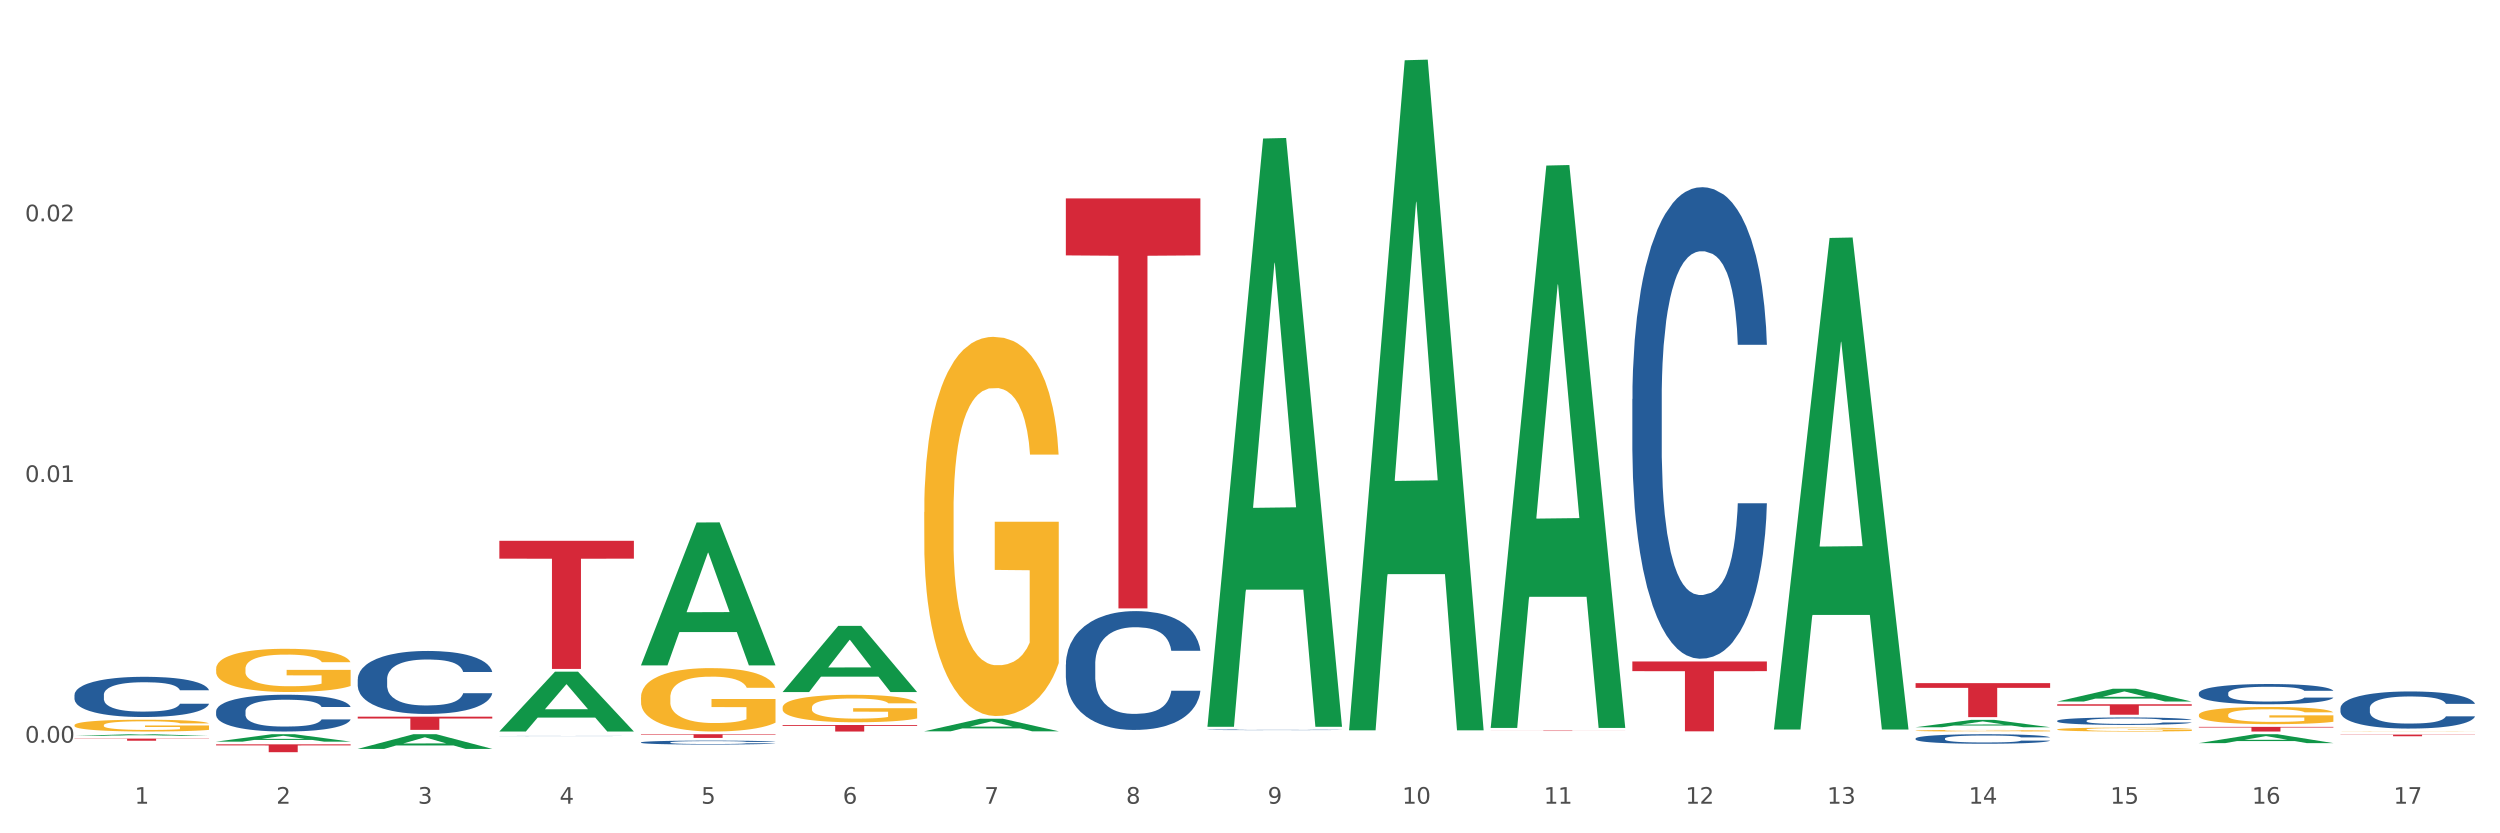 <?xml version="1.0" encoding="utf-8" standalone="no"?>
<!DOCTYPE svg PUBLIC "-//W3C//DTD SVG 1.1//EN"
  "http://www.w3.org/Graphics/SVG/1.1/DTD/svg11.dtd">
<svg xmlns:xlink="http://www.w3.org/1999/xlink" width="1080pt" height="360pt" viewBox="0 0 1080 360" xmlns="http://www.w3.org/2000/svg" version="1.1">
 <rect x="0" y="0" width="1080" height="360" fill="#333333" stroke="none"/>
 <defs>
  <style type="text/css">*{stroke-linejoin: round; stroke-linecap: butt}</style>
 </defs>
 <g id="figure_1">
  <g id="patch_1">
   <path d="M 0 360 
L 1080 360 
L 1080 0 
L 0 0 
z
" style="fill: #ffffff; stroke: #ffffff; stroke-linejoin: miter"/>
  </g>
  <g id="axes_1">
   <g id="matplotlib.axis_1">
    <g id="xtick_1">
     <g id="text_1">
      <!-- 1 -->
      <g style="fill: #4d4d4d" transform="translate(58.182 347.204) scale(0.096 -0.096)">
       <defs>
        <path id="DejaVuSans-31" d="M 794 531 
L 1825 531 
L 1825 4091 
L 703 3866 
L 703 4441 
L 1819 4666 
L 2450 4666 
L 2450 531 
L 3481 531 
L 3481 0 
L 794 0 
L 794 531 
z
" transform="scale(0.016)"/>
       </defs>
       <use xlink:href="#DejaVuSans-31"/>
      </g>
     </g>
    </g>
    <g id="xtick_2">
     <g id="text_2">
      <!-- 2 -->
      <g style="fill: #4d4d4d" transform="translate(119.364 347.204) scale(0.096 -0.096)">
       <defs>
        <path id="DejaVuSans-32" d="M 1228 531 
L 3431 531 
L 3431 0 
L 469 0 
L 469 531 
Q 828 903 1448 1529 
Q 2069 2156 2228 2338 
Q 2531 2678 2651 2914 
Q 2772 3150 2772 3378 
Q 2772 3750 2511 3984 
Q 2250 4219 1831 4219 
Q 1534 4219 1204 4116 
Q 875 4013 500 3803 
L 500 4441 
Q 881 4594 1212 4672 
Q 1544 4750 1819 4750 
Q 2544 4750 2975 4387 
Q 3406 4025 3406 3419 
Q 3406 3131 3298 2873 
Q 3191 2616 2906 2266 
Q 2828 2175 2409 1742 
Q 1991 1309 1228 531 
z
" transform="scale(0.016)"/>
       </defs>
       <use xlink:href="#DejaVuSans-32"/>
      </g>
     </g>
    </g>
    <g id="xtick_3">
     <g id="text_3">
      <!-- 3 -->
      <g style="fill: #4d4d4d" transform="translate(180.545 347.204) scale(0.096 -0.096)">
       <defs>
        <path id="DejaVuSans-33" d="M 2597 2516 
Q 3050 2419 3304 2112 
Q 3559 1806 3559 1356 
Q 3559 666 3084 287 
Q 2609 -91 1734 -91 
Q 1441 -91 1130 -33 
Q 819 25 488 141 
L 488 750 
Q 750 597 1062 519 
Q 1375 441 1716 441 
Q 2309 441 2620 675 
Q 2931 909 2931 1356 
Q 2931 1769 2642 2001 
Q 2353 2234 1838 2234 
L 1294 2234 
L 1294 2753 
L 1863 2753 
Q 2328 2753 2575 2939 
Q 2822 3125 2822 3475 
Q 2822 3834 2567 4026 
Q 2313 4219 1838 4219 
Q 1578 4219 1281 4162 
Q 984 4106 628 3988 
L 628 4550 
Q 988 4650 1302 4700 
Q 1616 4750 1894 4750 
Q 2613 4750 3031 4423 
Q 3450 4097 3450 3541 
Q 3450 3153 3228 2886 
Q 3006 2619 2597 2516 
z
" transform="scale(0.016)"/>
       </defs>
       <use xlink:href="#DejaVuSans-33"/>
      </g>
     </g>
    </g>
    <g id="xtick_4">
     <g id="text_4">
      <!-- 4 -->
      <g style="fill: #4d4d4d" transform="translate(241.726 347.204) scale(0.096 -0.096)">
       <defs>
        <path id="DejaVuSans-34" d="M 2419 4116 
L 825 1625 
L 2419 1625 
L 2419 4116 
z
M 2253 4666 
L 3047 4666 
L 3047 1625 
L 3713 1625 
L 3713 1100 
L 3047 1100 
L 3047 0 
L 2419 0 
L 2419 1100 
L 313 1100 
L 313 1709 
L 2253 4666 
z
" transform="scale(0.016)"/>
       </defs>
       <use xlink:href="#DejaVuSans-34"/>
      </g>
     </g>
    </g>
    <g id="xtick_5">
     <g id="text_5">
      <!-- 5 -->
      <g style="fill: #4d4d4d" transform="translate(302.908 347.204) scale(0.096 -0.096)">
       <defs>
        <path id="DejaVuSans-35" d="M 691 4666 
L 3169 4666 
L 3169 4134 
L 1269 4134 
L 1269 2991 
Q 1406 3038 1543 3061 
Q 1681 3084 1819 3084 
Q 2600 3084 3056 2656 
Q 3513 2228 3513 1497 
Q 3513 744 3044 326 
Q 2575 -91 1722 -91 
Q 1428 -91 1123 -41 
Q 819 9 494 109 
L 494 744 
Q 775 591 1075 516 
Q 1375 441 1709 441 
Q 2250 441 2565 725 
Q 2881 1009 2881 1497 
Q 2881 1984 2565 2268 
Q 2250 2553 1709 2553 
Q 1456 2553 1204 2497 
Q 953 2441 691 2322 
L 691 4666 
z
" transform="scale(0.016)"/>
       </defs>
       <use xlink:href="#DejaVuSans-35"/>
      </g>
     </g>
    </g>
    <g id="xtick_6">
     <g id="text_6">
      <!-- 6 -->
      <g style="fill: #4d4d4d" transform="translate(364.089 347.204) scale(0.096 -0.096)">
       <defs>
        <path id="DejaVuSans-36" d="M 2113 2584 
Q 1688 2584 1439 2293 
Q 1191 2003 1191 1497 
Q 1191 994 1439 701 
Q 1688 409 2113 409 
Q 2538 409 2786 701 
Q 3034 994 3034 1497 
Q 3034 2003 2786 2293 
Q 2538 2584 2113 2584 
z
M 3366 4563 
L 3366 3988 
Q 3128 4100 2886 4159 
Q 2644 4219 2406 4219 
Q 1781 4219 1451 3797 
Q 1122 3375 1075 2522 
Q 1259 2794 1537 2939 
Q 1816 3084 2150 3084 
Q 2853 3084 3261 2657 
Q 3669 2231 3669 1497 
Q 3669 778 3244 343 
Q 2819 -91 2113 -91 
Q 1303 -91 875 529 
Q 447 1150 447 2328 
Q 447 3434 972 4092 
Q 1497 4750 2381 4750 
Q 2619 4750 2861 4703 
Q 3103 4656 3366 4563 
z
" transform="scale(0.016)"/>
       </defs>
       <use xlink:href="#DejaVuSans-36"/>
      </g>
     </g>
    </g>
    <g id="xtick_7">
     <g id="text_7">
      <!-- 7 -->
      <g style="fill: #4d4d4d" transform="translate(425.271 347.204) scale(0.096 -0.096)">
       <defs>
        <path id="DejaVuSans-37" d="M 525 4666 
L 3525 4666 
L 3525 4397 
L 1831 0 
L 1172 0 
L 2766 4134 
L 525 4134 
L 525 4666 
z
" transform="scale(0.016)"/>
       </defs>
       <use xlink:href="#DejaVuSans-37"/>
      </g>
     </g>
    </g>
    <g id="xtick_8">
     <g id="text_8">
      <!-- 8 -->
      <g style="fill: #4d4d4d" transform="translate(486.452 347.204) scale(0.096 -0.096)">
       <defs>
        <path id="DejaVuSans-38" d="M 2034 2216 
Q 1584 2216 1326 1975 
Q 1069 1734 1069 1313 
Q 1069 891 1326 650 
Q 1584 409 2034 409 
Q 2484 409 2743 651 
Q 3003 894 3003 1313 
Q 3003 1734 2745 1975 
Q 2488 2216 2034 2216 
z
M 1403 2484 
Q 997 2584 770 2862 
Q 544 3141 544 3541 
Q 544 4100 942 4425 
Q 1341 4750 2034 4750 
Q 2731 4750 3128 4425 
Q 3525 4100 3525 3541 
Q 3525 3141 3298 2862 
Q 3072 2584 2669 2484 
Q 3125 2378 3379 2068 
Q 3634 1759 3634 1313 
Q 3634 634 3220 271 
Q 2806 -91 2034 -91 
Q 1263 -91 848 271 
Q 434 634 434 1313 
Q 434 1759 690 2068 
Q 947 2378 1403 2484 
z
M 1172 3481 
Q 1172 3119 1398 2916 
Q 1625 2713 2034 2713 
Q 2441 2713 2670 2916 
Q 2900 3119 2900 3481 
Q 2900 3844 2670 4047 
Q 2441 4250 2034 4250 
Q 1625 4250 1398 4047 
Q 1172 3844 1172 3481 
z
" transform="scale(0.016)"/>
       </defs>
       <use xlink:href="#DejaVuSans-38"/>
      </g>
     </g>
    </g>
    <g id="xtick_9">
     <g id="text_9">
      <!-- 9 -->
      <g style="fill: #4d4d4d" transform="translate(547.634 347.204) scale(0.096 -0.096)">
       <defs>
        <path id="DejaVuSans-39" d="M 703 97 
L 703 672 
Q 941 559 1184 500 
Q 1428 441 1663 441 
Q 2288 441 2617 861 
Q 2947 1281 2994 2138 
Q 2813 1869 2534 1725 
Q 2256 1581 1919 1581 
Q 1219 1581 811 2004 
Q 403 2428 403 3163 
Q 403 3881 828 4315 
Q 1253 4750 1959 4750 
Q 2769 4750 3195 4129 
Q 3622 3509 3622 2328 
Q 3622 1225 3098 567 
Q 2575 -91 1691 -91 
Q 1453 -91 1209 -44 
Q 966 3 703 97 
z
M 1959 2075 
Q 2384 2075 2632 2365 
Q 2881 2656 2881 3163 
Q 2881 3666 2632 3958 
Q 2384 4250 1959 4250 
Q 1534 4250 1286 3958 
Q 1038 3666 1038 3163 
Q 1038 2656 1286 2365 
Q 1534 2075 1959 2075 
z
" transform="scale(0.016)"/>
       </defs>
       <use xlink:href="#DejaVuSans-39"/>
      </g>
     </g>
    </g>
    <g id="xtick_10">
     <g id="text_10">
      <!-- 10 -->
      <g style="fill: #4d4d4d" transform="translate(605.761 347.204) scale(0.096 -0.096)">
       <defs>
        <path id="DejaVuSans-30" d="M 2034 4250 
Q 1547 4250 1301 3770 
Q 1056 3291 1056 2328 
Q 1056 1369 1301 889 
Q 1547 409 2034 409 
Q 2525 409 2770 889 
Q 3016 1369 3016 2328 
Q 3016 3291 2770 3770 
Q 2525 4250 2034 4250 
z
M 2034 4750 
Q 2819 4750 3233 4129 
Q 3647 3509 3647 2328 
Q 3647 1150 3233 529 
Q 2819 -91 2034 -91 
Q 1250 -91 836 529 
Q 422 1150 422 2328 
Q 422 3509 836 4129 
Q 1250 4750 2034 4750 
z
" transform="scale(0.016)"/>
       </defs>
       <use xlink:href="#DejaVuSans-31"/>
       <use xlink:href="#DejaVuSans-30" transform="translate(63.623 0)"/>
      </g>
     </g>
    </g>
    <g id="xtick_11">
     <g id="text_11">
      <!-- 11 -->
      <g style="fill: #4d4d4d" transform="translate(666.942 347.204) scale(0.096 -0.096)">
       <use xlink:href="#DejaVuSans-31"/>
       <use xlink:href="#DejaVuSans-31" transform="translate(63.623 0)"/>
      </g>
     </g>
    </g>
    <g id="xtick_12">
     <g id="text_12">
      <!-- 12 -->
      <g style="fill: #4d4d4d" transform="translate(728.124 347.204) scale(0.096 -0.096)">
       <use xlink:href="#DejaVuSans-31"/>
       <use xlink:href="#DejaVuSans-32" transform="translate(63.623 0)"/>
      </g>
     </g>
    </g>
    <g id="xtick_13">
     <g id="text_13">
      <!-- 13 -->
      <g style="fill: #4d4d4d" transform="translate(789.305 347.204) scale(0.096 -0.096)">
       <use xlink:href="#DejaVuSans-31"/>
       <use xlink:href="#DejaVuSans-33" transform="translate(63.623 0)"/>
      </g>
     </g>
    </g>
    <g id="xtick_14">
     <g id="text_14">
      <!-- 14 -->
      <g style="fill: #4d4d4d" transform="translate(850.487 347.204) scale(0.096 -0.096)">
       <use xlink:href="#DejaVuSans-31"/>
       <use xlink:href="#DejaVuSans-34" transform="translate(63.623 0)"/>
      </g>
     </g>
    </g>
    <g id="xtick_15">
     <g id="text_15">
      <!-- 15 -->
      <g style="fill: #4d4d4d" transform="translate(911.668 347.204) scale(0.096 -0.096)">
       <use xlink:href="#DejaVuSans-31"/>
       <use xlink:href="#DejaVuSans-35" transform="translate(63.623 0)"/>
      </g>
     </g>
    </g>
    <g id="xtick_16">
     <g id="text_16">
      <!-- 16 -->
      <g style="fill: #4d4d4d" transform="translate(972.849 347.204) scale(0.096 -0.096)">
       <use xlink:href="#DejaVuSans-31"/>
       <use xlink:href="#DejaVuSans-36" transform="translate(63.623 0)"/>
      </g>
     </g>
    </g>
    <g id="xtick_17">
     <g id="text_17">
      <!-- 17 -->
      <g style="fill: #4d4d4d" transform="translate(1034.031 347.204) scale(0.096 -0.096)">
       <use xlink:href="#DejaVuSans-31"/>
       <use xlink:href="#DejaVuSans-37" transform="translate(63.623 0)"/>
      </g>
     </g>
    </g>
    <g id="xtick_18"/>
    <g id="xtick_19"/>
    <g id="xtick_20"/>
    <g id="xtick_21"/>
    <g id="xtick_22"/>
    <g id="xtick_23"/>
    <g id="xtick_24"/>
    <g id="xtick_25"/>
    <g id="xtick_26"/>
    <g id="xtick_27"/>
    <g id="xtick_28"/>
    <g id="xtick_29"/>
    <g id="xtick_30"/>
    <g id="xtick_31"/>
    <g id="xtick_32"/>
    <g id="xtick_33"/>
   </g>
   <g id="matplotlib.axis_2">
    <g id="ytick_1">
     <g id="text_18">
      <!-- 0.00 -->
      <g style="fill: #4d4d4d" transform="translate(10.8 320.829) scale(0.096 -0.096)">
       <defs>
        <path id="DejaVuSans-2e" d="M 684 794 
L 1344 794 
L 1344 0 
L 684 0 
L 684 794 
z
" transform="scale(0.016)"/>
       </defs>
       <use xlink:href="#DejaVuSans-30"/>
       <use xlink:href="#DejaVuSans-2e" transform="translate(63.623 0)"/>
       <use xlink:href="#DejaVuSans-30" transform="translate(95.41 0)"/>
       <use xlink:href="#DejaVuSans-30" transform="translate(159.033 0)"/>
      </g>
     </g>
    </g>
    <g id="ytick_2">
     <g id="text_19">
      <!-- 0.01 -->
      <g style="fill: #4d4d4d" transform="translate(10.8 208.215) scale(0.096 -0.096)">
       <use xlink:href="#DejaVuSans-30"/>
       <use xlink:href="#DejaVuSans-2e" transform="translate(63.623 0)"/>
       <use xlink:href="#DejaVuSans-30" transform="translate(95.41 0)"/>
       <use xlink:href="#DejaVuSans-31" transform="translate(159.033 0)"/>
      </g>
     </g>
    </g>
    <g id="ytick_3">
     <g id="text_20">
      <!-- 0.02 -->
      <g style="fill: #4d4d4d" transform="translate(10.8 95.601) scale(0.096 -0.096)">
       <use xlink:href="#DejaVuSans-30"/>
       <use xlink:href="#DejaVuSans-2e" transform="translate(63.623 0)"/>
       <use xlink:href="#DejaVuSans-30" transform="translate(95.41 0)"/>
       <use xlink:href="#DejaVuSans-32" transform="translate(159.033 0)"/>
      </g>
     </g>
    </g>
    <g id="ytick_4"/>
    <g id="ytick_5"/>
    <g id="ytick_6"/>
   </g>
   <g id="PolyCollection_1">
    <path d="M 766.352 314.754 
L 766.412 314.554 
L 790.38 102.794 
L 800.327 102.594 
L 824.474 315.153 
L 812.97 315.153 
L 807.757 265.655 
L 783.01 265.655 
L 782.83 266.454 
L 777.797 315.153 
L 766.352 315.153 
L 766.352 314.754 
L 786.126 236.117 
L 804.641 235.917 
L 795.473 147.9 
L 795.353 147.501 
L 795.233 148.1 
L 786.066 235.917 
L 786.126 236.117 
L 766.352 314.754 
z
" clip-path="url(#p8d0996e4e4)" style="fill: #109648"/>
    <path d="M 827.533 314.166 
L 827.593 314.163 
L 851.561 310.982 
L 861.508 310.979 
L 885.656 314.172 
L 874.151 314.172 
L 868.938 313.428 
L 844.191 313.428 
L 844.011 313.44 
L 838.978 314.172 
L 827.533 314.172 
L 827.533 314.166 
L 847.307 312.985 
L 865.822 312.982 
L 856.654 311.66 
L 856.535 311.654 
L 856.415 311.663 
L 847.247 312.982 
L 847.307 312.985 
L 827.533 314.166 
z
" clip-path="url(#p8d0996e4e4)" style="fill: #109648"/>
    <path d="M 888.715 303.066 
L 888.775 303.061 
L 912.743 297.537 
L 922.689 297.532 
L 946.837 303.076 
L 935.333 303.076 
L 930.12 301.785 
L 905.373 301.785 
L 905.193 301.806 
L 900.16 303.076 
L 888.715 303.076 
L 888.715 303.066 
L 908.488 301.015 
L 927.004 301.01 
L 917.836 298.714 
L 917.716 298.704 
L 917.596 298.719 
L 908.428 301.01 
L 908.488 301.015 
L 888.715 303.066 
z
" clip-path="url(#p8d0996e4e4)" style="fill: #109648"/>
    <path d="M 949.896 321.018 
L 949.956 321.015 
L 973.924 317.186 
L 983.871 317.182 
L 1008.019 321.026 
L 996.514 321.026 
L 991.301 320.131 
L 966.554 320.131 
L 966.374 320.145 
L 961.341 321.026 
L 949.896 321.026 
L 949.896 321.018 
L 969.67 319.597 
L 988.185 319.593 
L 979.017 318.001 
L 978.897 317.994 
L 978.778 318.005 
L 969.61 319.593 
L 969.67 319.597 
L 949.896 321.018 
z
" clip-path="url(#p8d0996e4e4)" style="fill: #109648"/>
    <path d="M 32.175 317.904 
L 32.235 317.903 
L 56.203 317.183 
L 66.15 317.182 
L 90.297 317.905 
L 78.793 317.905 
L 73.58 317.737 
L 48.833 317.737 
L 48.653 317.739 
L 43.62 317.905 
L 32.175 317.905 
L 32.175 317.904 
L 51.949 317.636 
L 70.464 317.636 
L 61.296 317.336 
L 61.176 317.335 
L 61.056 317.337 
L 51.889 317.636 
L 51.949 317.636 
L 32.175 317.904 
z
" clip-path="url(#p8d0996e4e4)" style="fill: #109648"/>
    <path d="M 888.715 315.11 
L 888.783 315.109 
L 888.783 315.053 
L 888.921 315.006 
L 889.607 314.89 
L 890.636 314.795 
L 891.391 314.744 
L 892.146 314.703 
L 893.038 314.661 
L 894.136 314.618 
L 896.126 314.555 
L 897.361 314.523 
L 898.871 314.489 
L 901.616 314.44 
L 903.606 314.412 
L 905.664 314.389 
L 909.027 314.361 
L 911.223 314.349 
L 913.556 314.34 
L 916.369 314.333 
L 918.497 314.332 
L 923.163 314.337 
L 927.143 314.35 
L 929.064 314.361 
L 931.535 314.38 
L 932.838 314.392 
L 934.966 314.417 
L 937.162 314.449 
L 938.671 314.477 
L 940.936 314.529 
L 942.651 314.581 
L 944.23 314.646 
L 945.053 314.69 
L 945.671 314.732 
L 946.22 314.78 
L 946.769 314.855 
L 934.417 314.855 
L 933.936 314.801 
L 933.182 314.75 
L 932.084 314.701 
L 931.123 314.67 
L 929.476 314.632 
L 927.966 314.607 
L 926.388 314.589 
L 924.467 314.573 
L 922.957 314.566 
L 920.83 314.56 
L 916.644 314.561 
L 913.83 314.573 
L 911.909 314.589 
L 910.674 314.603 
L 909.576 314.618 
L 908.341 314.64 
L 906.899 314.672 
L 905.87 314.701 
L 904.841 314.738 
L 904.017 314.775 
L 903.263 314.818 
L 902.645 314.864 
L 902.165 314.912 
L 901.753 314.97 
L 901.41 315.067 
L 901.41 315.278 
L 901.547 315.326 
L 901.89 315.389 
L 902.302 315.436 
L 902.988 315.493 
L 903.606 315.532 
L 904.772 315.587 
L 906.076 315.633 
L 907.105 315.663 
L 908.135 315.687 
L 909.919 315.721 
L 911.909 315.749 
L 913.624 315.766 
L 915.958 315.781 
L 917.536 315.787 
L 918.908 315.79 
L 922.271 315.79 
L 924.672 315.786 
L 927.349 315.775 
L 929.407 315.761 
L 931.123 315.744 
L 933.044 315.716 
L 934.279 315.69 
L 934.279 315.369 
L 919.183 315.367 
L 919.183 315.153 
L 946.837 315.153 
L 946.837 315.781 
L 945.671 315.813 
L 944.367 315.843 
L 942.994 315.869 
L 940.936 315.901 
L 938.465 315.932 
L 936.269 315.953 
L 933.936 315.972 
L 931.191 315.989 
L 927.623 316.004 
L 925.427 316.01 
L 922.682 316.015 
L 919.457 316.016 
L 916.644 316.013 
L 913.899 316.006 
L 911.017 315.992 
L 908.203 315.972 
L 906.076 315.952 
L 903.949 315.927 
L 901.684 315.895 
L 899.9 315.864 
L 898.528 315.836 
L 897.018 315.801 
L 895.371 315.755 
L 894.136 315.713 
L 893.038 315.67 
L 891.871 315.615 
L 891.048 315.567 
L 890.224 315.507 
L 889.744 315.463 
L 889.195 315.393 
L 888.783 315.296 
L 888.715 315.11 
z
" clip-path="url(#p8d0996e4e4)" style="fill: #f7b32b"/>
    <path d="M 827.533 315.651 
L 827.602 315.651 
L 827.602 315.628 
L 827.739 315.609 
L 828.425 315.563 
L 829.455 315.524 
L 830.21 315.504 
L 830.964 315.487 
L 831.857 315.47 
L 832.954 315.453 
L 834.945 315.427 
L 836.18 315.414 
L 837.689 315.401 
L 840.434 315.381 
L 842.424 315.37 
L 844.483 315.36 
L 847.845 315.349 
L 850.041 315.344 
L 852.374 315.341 
L 855.188 315.338 
L 857.315 315.337 
L 861.981 315.339 
L 865.961 315.345 
L 867.883 315.349 
L 870.353 315.357 
L 871.657 315.362 
L 873.784 315.372 
L 875.98 315.385 
L 877.49 315.396 
L 879.754 315.417 
L 881.47 315.438 
L 883.048 315.464 
L 883.872 315.482 
L 884.489 315.499 
L 885.038 315.518 
L 885.587 315.548 
L 873.235 315.548 
L 872.755 315.527 
L 872 315.506 
L 870.902 315.486 
L 869.941 315.474 
L 868.295 315.458 
L 866.785 315.448 
L 865.207 315.441 
L 863.285 315.435 
L 861.775 315.432 
L 859.648 315.429 
L 855.462 315.43 
L 852.649 315.435 
L 850.727 315.441 
L 849.492 315.447 
L 848.394 315.453 
L 847.159 315.461 
L 845.718 315.474 
L 844.689 315.486 
L 843.659 315.501 
L 842.836 315.516 
L 842.081 315.533 
L 841.464 315.552 
L 840.983 315.571 
L 840.571 315.595 
L 840.228 315.634 
L 840.228 315.719 
L 840.366 315.738 
L 840.709 315.763 
L 841.12 315.783 
L 841.807 315.806 
L 842.424 315.821 
L 843.591 315.843 
L 844.895 315.862 
L 845.924 315.874 
L 846.953 315.884 
L 848.737 315.897 
L 850.727 315.909 
L 852.443 315.915 
L 854.776 315.922 
L 856.354 315.924 
L 857.727 315.925 
L 861.089 315.925 
L 863.491 315.923 
L 866.167 315.919 
L 868.226 315.914 
L 869.941 315.907 
L 871.863 315.896 
L 873.098 315.885 
L 873.098 315.755 
L 858.001 315.755 
L 858.001 315.669 
L 885.656 315.669 
L 885.656 315.922 
L 884.489 315.935 
L 883.185 315.946 
L 881.813 315.957 
L 879.754 315.97 
L 877.284 315.982 
L 875.088 315.991 
L 872.755 315.998 
L 870.01 316.005 
L 866.442 316.012 
L 864.246 316.014 
L 861.501 316.016 
L 858.276 316.016 
L 855.462 316.015 
L 852.717 316.012 
L 849.835 316.007 
L 847.022 315.998 
L 844.895 315.99 
L 842.767 315.981 
L 840.503 315.967 
L 838.719 315.955 
L 837.346 315.944 
L 835.837 315.93 
L 834.19 315.911 
L 832.954 315.894 
L 831.857 315.877 
L 830.69 315.855 
L 829.867 315.835 
L 829.043 315.811 
L 828.563 315.793 
L 828.014 315.765 
L 827.602 315.726 
L 827.533 315.651 
z
" clip-path="url(#p8d0996e4e4)" style="fill: #f7b32b"/>
    <path d="M 399.263 221.213 
L 399.332 221.064 
L 399.332 215.678 
L 399.469 211.04 
L 400.156 199.819 
L 401.185 190.544 
L 401.94 185.607 
L 402.695 181.567 
L 403.587 177.528 
L 404.685 173.339 
L 406.675 167.205 
L 407.91 164.063 
L 409.419 160.772 
L 412.164 155.984 
L 414.154 153.291 
L 416.213 151.047 
L 419.575 148.354 
L 421.771 147.158 
L 424.104 146.26 
L 426.918 145.661 
L 429.045 145.512 
L 433.711 145.961 
L 437.691 147.307 
L 439.613 148.354 
L 442.083 150.15 
L 443.387 151.347 
L 445.514 153.74 
L 447.71 156.882 
L 449.22 159.575 
L 451.484 164.662 
L 453.2 169.748 
L 454.778 176.032 
L 455.602 180.37 
L 456.219 184.41 
L 456.768 189.048 
L 457.317 196.378 
L 444.965 196.378 
L 444.485 191.142 
L 443.73 186.205 
L 442.632 181.418 
L 441.672 178.426 
L 440.025 174.685 
L 438.515 172.292 
L 436.937 170.496 
L 435.015 169 
L 433.506 168.252 
L 431.378 167.654 
L 427.192 167.803 
L 424.379 169 
L 422.458 170.496 
L 421.222 171.843 
L 420.124 173.339 
L 418.889 175.433 
L 417.448 178.575 
L 416.419 181.418 
L 415.39 185.008 
L 414.566 188.599 
L 413.811 192.788 
L 413.194 197.276 
L 412.713 201.914 
L 412.302 207.599 
L 411.958 217.024 
L 411.958 237.521 
L 412.096 242.158 
L 412.439 248.292 
L 412.851 252.93 
L 413.537 258.466 
L 414.154 262.206 
L 415.321 267.592 
L 416.625 272.08 
L 417.654 274.922 
L 418.683 277.316 
L 420.468 280.608 
L 422.458 283.3 
L 424.173 284.946 
L 426.506 286.442 
L 428.084 287.041 
L 429.457 287.34 
L 432.819 287.34 
L 435.221 286.891 
L 437.897 285.844 
L 439.956 284.497 
L 441.672 282.852 
L 443.593 280.159 
L 444.828 277.615 
L 444.828 246.347 
L 429.731 246.198 
L 429.731 225.402 
L 457.386 225.402 
L 457.386 286.442 
L 456.219 289.584 
L 454.915 292.427 
L 453.543 294.97 
L 451.484 298.112 
L 449.014 301.104 
L 446.818 303.198 
L 444.485 304.994 
L 441.74 306.639 
L 438.172 308.135 
L 435.976 308.734 
L 433.231 309.183 
L 430.006 309.332 
L 427.192 309.033 
L 424.448 308.285 
L 421.565 306.938 
L 418.752 304.994 
L 416.625 303.049 
L 414.497 300.655 
L 412.233 297.513 
L 410.449 294.521 
L 409.076 291.828 
L 407.567 288.387 
L 405.92 283.899 
L 404.685 279.859 
L 403.587 275.67 
L 402.42 270.285 
L 401.597 265.647 
L 400.773 259.812 
L 400.293 255.473 
L 399.744 248.741 
L 399.332 239.316 
L 399.263 221.213 
z
" clip-path="url(#p8d0996e4e4)" style="fill: #f7b32b"/>
    <path d="M 32.175 313.274 
L 32.244 313.269 
L 32.244 313.101 
L 32.381 312.957 
L 33.067 312.608 
L 34.096 312.319 
L 34.851 312.165 
L 35.606 312.039 
L 36.498 311.914 
L 37.596 311.783 
L 39.586 311.592 
L 40.821 311.495 
L 42.331 311.392 
L 45.076 311.243 
L 47.066 311.159 
L 49.124 311.089 
L 52.487 311.006 
L 54.683 310.968 
L 57.016 310.94 
L 59.829 310.922 
L 61.957 310.917 
L 66.623 310.931 
L 70.603 310.973 
L 72.524 311.006 
L 74.995 311.061 
L 76.299 311.099 
L 78.426 311.173 
L 80.622 311.271 
L 82.131 311.355 
L 84.396 311.513 
L 86.111 311.672 
L 87.69 311.867 
L 88.513 312.002 
L 89.131 312.128 
L 89.68 312.272 
L 90.229 312.5 
L 77.877 312.5 
L 77.397 312.337 
L 76.642 312.184 
L 75.544 312.035 
L 74.583 311.942 
L 72.936 311.825 
L 71.426 311.751 
L 69.848 311.695 
L 67.927 311.648 
L 66.417 311.625 
L 64.29 311.606 
L 60.104 311.611 
L 57.29 311.648 
L 55.369 311.695 
L 54.134 311.737 
L 53.036 311.783 
L 51.801 311.848 
L 50.36 311.946 
L 49.33 312.035 
L 48.301 312.147 
L 47.478 312.258 
L 46.723 312.389 
L 46.105 312.528 
L 45.625 312.673 
L 45.213 312.85 
L 44.87 313.143 
L 44.87 313.781 
L 45.007 313.925 
L 45.35 314.116 
L 45.762 314.261 
L 46.448 314.433 
L 47.066 314.55 
L 48.232 314.717 
L 49.536 314.857 
L 50.566 314.945 
L 51.595 315.02 
L 53.379 315.122 
L 55.369 315.206 
L 57.085 315.257 
L 59.418 315.304 
L 60.996 315.323 
L 62.368 315.332 
L 65.731 315.332 
L 68.133 315.318 
L 70.809 315.285 
L 72.868 315.243 
L 74.583 315.192 
L 76.504 315.108 
L 77.74 315.029 
L 77.74 314.056 
L 62.643 314.051 
L 62.643 313.404 
L 90.297 313.404 
L 90.297 315.304 
L 89.131 315.402 
L 87.827 315.49 
L 86.455 315.569 
L 84.396 315.667 
L 81.926 315.76 
L 79.73 315.826 
L 77.397 315.881 
L 74.652 315.933 
L 71.083 315.979 
L 68.887 315.998 
L 66.143 316.012 
L 62.917 316.016 
L 60.104 316.007 
L 57.359 315.984 
L 54.477 315.942 
L 51.663 315.881 
L 49.536 315.821 
L 47.409 315.746 
L 45.144 315.649 
L 43.36 315.555 
L 41.988 315.472 
L 40.478 315.364 
L 38.831 315.225 
L 37.596 315.099 
L 36.498 314.969 
L 35.332 314.801 
L 34.508 314.657 
L 33.685 314.475 
L 33.204 314.34 
L 32.655 314.13 
L 32.244 313.837 
L 32.175 313.274 
z
" clip-path="url(#p8d0996e4e4)" style="fill: #f7b32b"/>
    <path d="M 93.356 288.906 
L 93.425 288.889 
L 93.425 288.275 
L 93.562 287.746 
L 94.248 286.466 
L 95.278 285.408 
L 96.033 284.845 
L 96.787 284.385 
L 97.68 283.924 
L 98.778 283.446 
L 100.768 282.747 
L 102.003 282.388 
L 103.512 282.013 
L 106.257 281.467 
L 108.247 281.16 
L 110.306 280.904 
L 113.668 280.597 
L 115.864 280.461 
L 118.197 280.358 
L 121.011 280.29 
L 123.138 280.273 
L 127.804 280.324 
L 131.784 280.478 
L 133.706 280.597 
L 136.176 280.802 
L 137.48 280.938 
L 139.607 281.211 
L 141.803 281.57 
L 143.313 281.877 
L 145.577 282.457 
L 147.293 283.037 
L 148.871 283.753 
L 149.695 284.248 
L 150.312 284.709 
L 150.861 285.238 
L 151.41 286.074 
L 139.058 286.074 
L 138.578 285.477 
L 137.823 284.914 
L 136.725 284.368 
L 135.764 284.026 
L 134.118 283.6 
L 132.608 283.327 
L 131.03 283.122 
L 129.108 282.952 
L 127.599 282.866 
L 125.471 282.798 
L 121.285 282.815 
L 118.472 282.952 
L 116.55 283.122 
L 115.315 283.276 
L 114.217 283.446 
L 112.982 283.685 
L 111.541 284.043 
L 110.512 284.368 
L 109.482 284.777 
L 108.659 285.187 
L 107.904 285.664 
L 107.287 286.176 
L 106.806 286.705 
L 106.394 287.353 
L 106.051 288.428 
L 106.051 290.766 
L 106.189 291.295 
L 106.532 291.994 
L 106.943 292.523 
L 107.63 293.154 
L 108.247 293.581 
L 109.414 294.195 
L 110.718 294.707 
L 111.747 295.031 
L 112.776 295.304 
L 114.56 295.679 
L 116.55 295.986 
L 118.266 296.174 
L 120.599 296.345 
L 122.177 296.413 
L 123.55 296.447 
L 126.912 296.447 
L 129.314 296.396 
L 131.99 296.277 
L 134.049 296.123 
L 135.764 295.935 
L 137.686 295.628 
L 138.921 295.338 
L 138.921 291.772 
L 123.824 291.755 
L 123.824 289.384 
L 151.479 289.384 
L 151.479 296.345 
L 150.312 296.703 
L 149.008 297.027 
L 147.636 297.317 
L 145.577 297.676 
L 143.107 298.017 
L 140.911 298.256 
L 138.578 298.46 
L 135.833 298.648 
L 132.265 298.819 
L 130.069 298.887 
L 127.324 298.938 
L 124.099 298.955 
L 121.285 298.921 
L 118.54 298.836 
L 115.658 298.682 
L 112.845 298.46 
L 110.718 298.239 
L 108.59 297.966 
L 106.326 297.607 
L 104.542 297.266 
L 103.169 296.959 
L 101.66 296.567 
L 100.013 296.055 
L 98.778 295.594 
L 97.68 295.116 
L 96.513 294.502 
L 95.69 293.973 
L 94.866 293.308 
L 94.386 292.813 
L 93.837 292.045 
L 93.425 290.97 
L 93.356 288.906 
z
" clip-path="url(#p8d0996e4e4)" style="fill: #f7b32b"/>
    <path d="M 276.901 301.28 
L 276.969 301.255 
L 276.969 300.355 
L 277.107 299.579 
L 277.793 297.703 
L 278.822 296.151 
L 279.577 295.326 
L 280.332 294.65 
L 281.224 293.975 
L 282.322 293.274 
L 284.312 292.248 
L 285.547 291.723 
L 287.057 291.173 
L 289.801 290.372 
L 291.792 289.922 
L 293.85 289.546 
L 297.213 289.096 
L 299.408 288.896 
L 301.742 288.746 
L 304.555 288.646 
L 306.682 288.621 
L 311.349 288.696 
L 315.329 288.921 
L 317.25 289.096 
L 319.72 289.396 
L 321.024 289.596 
L 323.152 289.997 
L 325.347 290.522 
L 326.857 290.972 
L 329.122 291.823 
L 330.837 292.674 
L 332.415 293.724 
L 333.239 294.45 
L 333.856 295.126 
L 334.405 295.901 
L 334.954 297.127 
L 322.603 297.127 
L 322.122 296.251 
L 321.367 295.426 
L 320.269 294.625 
L 319.309 294.125 
L 317.662 293.499 
L 316.152 293.099 
L 314.574 292.799 
L 312.652 292.549 
L 311.143 292.423 
L 309.015 292.323 
L 304.83 292.348 
L 302.016 292.549 
L 300.095 292.799 
L 298.86 293.024 
L 297.762 293.274 
L 296.526 293.624 
L 295.085 294.15 
L 294.056 294.625 
L 293.027 295.226 
L 292.203 295.826 
L 291.448 296.527 
L 290.831 297.277 
L 290.35 298.053 
L 289.939 299.004 
L 289.596 300.58 
L 289.596 304.007 
L 289.733 304.783 
L 290.076 305.809 
L 290.488 306.584 
L 291.174 307.51 
L 291.792 308.135 
L 292.958 309.036 
L 294.262 309.787 
L 295.291 310.262 
L 296.321 310.662 
L 298.105 311.213 
L 300.095 311.663 
L 301.81 311.938 
L 304.143 312.189 
L 305.722 312.289 
L 307.094 312.339 
L 310.457 312.339 
L 312.858 312.264 
L 315.535 312.088 
L 317.593 311.863 
L 319.309 311.588 
L 321.23 311.138 
L 322.465 310.712 
L 322.465 305.483 
L 307.369 305.458 
L 307.369 301.981 
L 335.023 301.981 
L 335.023 312.189 
L 333.856 312.714 
L 332.553 313.189 
L 331.18 313.615 
L 329.122 314.14 
L 326.651 314.64 
L 324.455 314.991 
L 322.122 315.291 
L 319.377 315.566 
L 315.809 315.816 
L 313.613 315.916 
L 310.868 315.991 
L 307.643 316.016 
L 304.83 315.966 
L 302.085 315.841 
L 299.203 315.616 
L 296.389 315.291 
L 294.262 314.966 
L 292.135 314.565 
L 289.87 314.04 
L 288.086 313.54 
L 286.714 313.089 
L 285.204 312.514 
L 283.557 311.763 
L 282.322 311.088 
L 281.224 310.387 
L 280.057 309.486 
L 279.234 308.711 
L 278.41 307.735 
L 277.93 307.01 
L 277.381 305.884 
L 276.969 304.308 
L 276.901 301.28 
z
" clip-path="url(#p8d0996e4e4)" style="fill: #f7b32b"/>
    <path d="M 338.082 298.931 
L 338.142 298.904 
L 362.11 270.388 
L 372.057 270.361 
L 396.204 298.985 
L 384.7 298.985 
L 379.487 292.32 
L 354.74 292.32 
L 354.56 292.427 
L 349.527 298.985 
L 338.082 298.985 
L 338.082 298.931 
L 357.856 288.342 
L 376.371 288.315 
L 367.203 276.462 
L 367.083 276.409 
L 366.963 276.489 
L 357.796 288.315 
L 357.856 288.342 
L 338.082 298.931 
z
" clip-path="url(#p8d0996e4e4)" style="fill: #109648"/>
    <path d="M 276.901 287.339 
L 276.961 287.281 
L 300.929 225.715 
L 310.875 225.657 
L 335.023 287.455 
L 323.518 287.455 
L 318.305 273.064 
L 293.558 273.064 
L 293.379 273.297 
L 288.345 287.455 
L 276.901 287.455 
L 276.901 287.339 
L 296.674 264.477 
L 315.19 264.419 
L 306.022 238.829 
L 305.902 238.713 
L 305.782 238.887 
L 296.614 264.419 
L 296.674 264.477 
L 276.901 287.339 
z
" clip-path="url(#p8d0996e4e4)" style="fill: #109648"/>
    <path d="M 215.719 315.968 
L 215.779 315.944 
L 239.747 290.17 
L 249.694 290.146 
L 273.842 316.016 
L 262.337 316.016 
L 257.124 309.992 
L 232.377 309.992 
L 232.197 310.089 
L 227.164 316.016 
L 215.719 316.016 
L 215.719 315.968 
L 235.493 306.397 
L 254.008 306.373 
L 244.84 295.66 
L 244.72 295.611 
L 244.601 295.684 
L 235.433 306.373 
L 235.493 306.397 
L 215.719 315.968 
z
" clip-path="url(#p8d0996e4e4)" style="fill: #109648"/>
    <path d="M 154.538 323.513 
L 154.598 323.507 
L 178.566 317.188 
L 188.512 317.182 
L 212.66 323.525 
L 201.156 323.525 
L 195.943 322.048 
L 171.196 322.048 
L 171.016 322.072 
L 165.983 323.525 
L 154.538 323.525 
L 154.538 323.513 
L 174.311 321.166 
L 192.827 321.16 
L 183.659 318.534 
L 183.539 318.522 
L 183.419 318.54 
L 174.251 321.16 
L 174.311 321.166 
L 154.538 323.513 
z
" clip-path="url(#p8d0996e4e4)" style="fill: #109648"/>
    <path d="M 93.356 320.382 
L 93.416 320.379 
L 117.384 317.185 
L 127.331 317.182 
L 151.479 320.388 
L 139.974 320.388 
L 134.761 319.641 
L 110.014 319.641 
L 109.834 319.653 
L 104.801 320.388 
L 93.356 320.388 
L 93.356 320.382 
L 113.13 319.196 
L 131.645 319.193 
L 122.478 317.865 
L 122.358 317.859 
L 122.238 317.868 
L 113.07 319.193 
L 113.13 319.196 
L 93.356 320.382 
z
" clip-path="url(#p8d0996e4e4)" style="fill: #109648"/>
    <path d="M 949.896 308.846 
L 949.965 308.839 
L 949.965 308.595 
L 950.102 308.384 
L 950.788 307.875 
L 951.818 307.454 
L 952.572 307.23 
L 953.327 307.047 
L 954.219 306.863 
L 955.317 306.673 
L 957.307 306.395 
L 958.543 306.252 
L 960.052 306.103 
L 962.797 305.885 
L 964.787 305.763 
L 966.846 305.661 
L 970.208 305.539 
L 972.404 305.485 
L 974.737 305.444 
L 977.551 305.417 
L 979.678 305.41 
L 984.344 305.431 
L 988.324 305.492 
L 990.246 305.539 
L 992.716 305.621 
L 994.02 305.675 
L 996.147 305.784 
L 998.343 305.926 
L 999.853 306.048 
L 1002.117 306.279 
L 1003.833 306.51 
L 1005.411 306.795 
L 1006.234 306.992 
L 1006.852 307.176 
L 1007.401 307.386 
L 1007.95 307.719 
L 995.598 307.719 
L 995.118 307.481 
L 994.363 307.257 
L 993.265 307.04 
L 992.304 306.904 
L 990.657 306.734 
L 989.148 306.626 
L 987.569 306.544 
L 985.648 306.476 
L 984.138 306.442 
L 982.011 306.415 
L 977.825 306.422 
L 975.012 306.476 
L 973.09 306.544 
L 971.855 306.605 
L 970.757 306.673 
L 969.522 306.768 
L 968.081 306.911 
L 967.052 307.04 
L 966.022 307.203 
L 965.199 307.366 
L 964.444 307.556 
L 963.826 307.76 
L 963.346 307.97 
L 962.934 308.228 
L 962.591 308.656 
L 962.591 309.586 
L 962.728 309.797 
L 963.072 310.075 
L 963.483 310.286 
L 964.169 310.537 
L 964.787 310.707 
L 965.954 310.951 
L 967.257 311.155 
L 968.287 311.284 
L 969.316 311.392 
L 971.1 311.542 
L 973.09 311.664 
L 974.806 311.739 
L 977.139 311.807 
L 978.717 311.834 
L 980.09 311.847 
L 983.452 311.847 
L 985.854 311.827 
L 988.53 311.78 
L 990.589 311.718 
L 992.304 311.644 
L 994.226 311.522 
L 995.461 311.406 
L 995.461 309.987 
L 980.364 309.98 
L 980.364 309.036 
L 1008.019 309.036 
L 1008.019 311.807 
L 1006.852 311.949 
L 1005.548 312.078 
L 1004.176 312.194 
L 1002.117 312.336 
L 999.647 312.472 
L 997.451 312.567 
L 995.118 312.649 
L 992.373 312.723 
L 988.805 312.791 
L 986.609 312.818 
L 983.864 312.839 
L 980.639 312.846 
L 977.825 312.832 
L 975.08 312.798 
L 972.198 312.737 
L 969.385 312.649 
L 967.257 312.56 
L 965.13 312.452 
L 962.866 312.309 
L 961.082 312.173 
L 959.709 312.051 
L 958.199 311.895 
L 956.553 311.691 
L 955.317 311.508 
L 954.219 311.318 
L 953.053 311.073 
L 952.229 310.863 
L 951.406 310.598 
L 950.926 310.401 
L 950.377 310.096 
L 949.965 309.668 
L 949.896 308.846 
z
" clip-path="url(#p8d0996e4e4)" style="fill: #f7b32b"/>
    <path d="M 338.082 305.638 
L 338.151 305.627 
L 338.151 305.237 
L 338.288 304.9 
L 338.974 304.087 
L 340.003 303.415 
L 340.758 303.057 
L 341.513 302.764 
L 342.405 302.471 
L 343.503 302.168 
L 345.493 301.723 
L 346.728 301.495 
L 348.238 301.257 
L 350.983 300.91 
L 352.973 300.715 
L 355.032 300.552 
L 358.394 300.357 
L 360.59 300.27 
L 362.923 300.205 
L 365.737 300.162 
L 367.864 300.151 
L 372.53 300.183 
L 376.51 300.281 
L 378.431 300.357 
L 380.902 300.487 
L 382.206 300.574 
L 384.333 300.747 
L 386.529 300.975 
L 388.038 301.17 
L 390.303 301.539 
L 392.019 301.907 
L 393.597 302.363 
L 394.42 302.677 
L 395.038 302.97 
L 395.587 303.306 
L 396.136 303.838 
L 383.784 303.838 
L 383.304 303.458 
L 382.549 303.1 
L 381.451 302.753 
L 380.49 302.536 
L 378.843 302.265 
L 377.334 302.092 
L 375.755 301.962 
L 373.834 301.853 
L 372.324 301.799 
L 370.197 301.756 
L 366.011 301.766 
L 363.198 301.853 
L 361.276 301.962 
L 360.041 302.059 
L 358.943 302.168 
L 357.708 302.32 
L 356.267 302.547 
L 355.237 302.753 
L 354.208 303.014 
L 353.385 303.274 
L 352.63 303.577 
L 352.012 303.903 
L 351.532 304.239 
L 351.12 304.651 
L 350.777 305.334 
L 350.777 306.82 
L 350.914 307.156 
L 351.257 307.601 
L 351.669 307.937 
L 352.355 308.338 
L 352.973 308.609 
L 354.139 309 
L 355.443 309.325 
L 356.473 309.531 
L 357.502 309.704 
L 359.286 309.943 
L 361.276 310.138 
L 362.992 310.258 
L 365.325 310.366 
L 366.903 310.409 
L 368.276 310.431 
L 371.638 310.431 
L 374.04 310.399 
L 376.716 310.323 
L 378.775 310.225 
L 380.49 310.106 
L 382.412 309.911 
L 383.647 309.726 
L 383.647 307.46 
L 368.55 307.449 
L 368.55 305.942 
L 396.204 305.942 
L 396.204 310.366 
L 395.038 310.594 
L 393.734 310.8 
L 392.362 310.984 
L 390.303 311.212 
L 387.833 311.429 
L 385.637 311.581 
L 383.304 311.711 
L 380.559 311.83 
L 376.99 311.938 
L 374.795 311.982 
L 372.05 312.014 
L 368.824 312.025 
L 366.011 312.003 
L 363.266 311.949 
L 360.384 311.852 
L 357.571 311.711 
L 355.443 311.57 
L 353.316 311.396 
L 351.052 311.168 
L 349.267 310.952 
L 347.895 310.756 
L 346.385 310.507 
L 344.738 310.182 
L 343.503 309.889 
L 342.405 309.585 
L 341.239 309.195 
L 340.415 308.859 
L 339.592 308.436 
L 339.111 308.121 
L 338.562 307.633 
L 338.151 306.95 
L 338.082 305.638 
z
" clip-path="url(#p8d0996e4e4)" style="fill: #f7b32b"/>
    <path d="M 582.808 314.953 
L 582.868 314.681 
L 606.836 26.032 
L 616.782 25.759 
L 640.93 315.497 
L 629.425 315.497 
L 624.212 248.028 
L 599.465 248.028 
L 599.286 249.116 
L 594.252 315.497 
L 582.808 315.497 
L 582.808 314.953 
L 602.581 207.764 
L 621.097 207.492 
L 611.929 87.516 
L 611.809 86.972 
L 611.689 87.788 
L 602.521 207.492 
L 602.581 207.764 
L 582.808 314.953 
z
" clip-path="url(#p8d0996e4e4)" style="fill: #109648"/>
    <path d="M 1011.078 315.96 
L 1011.146 315.96 
L 1011.146 315.956 
L 1011.284 315.953 
L 1011.97 315.946 
L 1012.999 315.94 
L 1013.754 315.937 
L 1014.509 315.934 
L 1015.401 315.931 
L 1016.499 315.929 
L 1018.489 315.925 
L 1019.724 315.923 
L 1021.234 315.921 
L 1023.978 315.918 
L 1025.969 315.916 
L 1028.027 315.914 
L 1031.39 315.913 
L 1033.585 315.912 
L 1035.919 315.911 
L 1038.732 315.911 
L 1040.859 315.911 
L 1045.526 315.911 
L 1049.506 315.912 
L 1051.427 315.913 
L 1053.897 315.914 
L 1055.201 315.915 
L 1057.328 315.916 
L 1059.524 315.918 
L 1061.034 315.92 
L 1063.299 315.923 
L 1065.014 315.926 
L 1066.592 315.931 
L 1067.416 315.933 
L 1068.033 315.936 
L 1068.582 315.939 
L 1069.131 315.944 
L 1056.78 315.944 
L 1056.299 315.94 
L 1055.544 315.937 
L 1054.446 315.934 
L 1053.486 315.932 
L 1051.839 315.93 
L 1050.329 315.928 
L 1048.751 315.927 
L 1046.829 315.926 
L 1045.32 315.925 
L 1043.192 315.925 
L 1039.007 315.925 
L 1036.193 315.926 
L 1034.272 315.927 
L 1033.037 315.928 
L 1031.939 315.929 
L 1030.703 315.93 
L 1029.262 315.932 
L 1028.233 315.934 
L 1027.204 315.936 
L 1026.38 315.939 
L 1025.625 315.941 
L 1025.008 315.944 
L 1024.527 315.947 
L 1024.116 315.951 
L 1023.773 315.957 
L 1023.773 315.97 
L 1023.91 315.973 
L 1024.253 315.977 
L 1024.665 315.98 
L 1025.351 315.984 
L 1025.969 315.986 
L 1027.135 315.99 
L 1028.439 315.992 
L 1029.468 315.994 
L 1030.498 315.996 
L 1032.282 315.998 
L 1034.272 316 
L 1035.987 316.001 
L 1038.32 316.002 
L 1039.899 316.002 
L 1041.271 316.002 
L 1044.634 316.002 
L 1047.035 316.002 
L 1049.712 316.001 
L 1051.77 316 
L 1053.486 315.999 
L 1055.407 315.998 
L 1056.642 315.996 
L 1056.642 315.976 
L 1041.546 315.976 
L 1041.546 315.962 
L 1069.2 315.962 
L 1069.2 316.002 
L 1068.033 316.004 
L 1066.73 316.006 
L 1065.357 316.007 
L 1063.299 316.009 
L 1060.828 316.011 
L 1058.632 316.013 
L 1056.299 316.014 
L 1053.554 316.015 
L 1049.986 316.016 
L 1047.79 316.016 
L 1045.045 316.016 
L 1041.82 316.016 
L 1039.007 316.016 
L 1036.262 316.016 
L 1033.38 316.015 
L 1030.566 316.014 
L 1028.439 316.012 
L 1026.312 316.011 
L 1024.047 316.009 
L 1022.263 316.007 
L 1020.891 316.005 
L 1019.381 316.003 
L 1017.734 316 
L 1016.499 315.997 
L 1015.401 315.995 
L 1014.234 315.991 
L 1013.411 315.988 
L 1012.587 315.985 
L 1012.107 315.982 
L 1011.558 315.977 
L 1011.146 315.971 
L 1011.078 315.96 
z
" clip-path="url(#p8d0996e4e4)" style="fill: #f7b32b"/>
    <path d="M 1011.078 305.91 
L 1011.146 305.896 
L 1011.146 305.486 
L 1011.352 304.929 
L 1012.108 303.903 
L 1013.07 303.127 
L 1014.719 302.218 
L 1015.612 301.837 
L 1016.78 301.413 
L 1019.185 300.724 
L 1021.933 300.138 
L 1023.856 299.816 
L 1025.299 299.61 
L 1028.528 299.244 
L 1030.383 299.083 
L 1032.307 298.951 
L 1033.956 298.863 
L 1036.704 298.761 
L 1038.902 298.717 
L 1041.444 298.702 
L 1043.574 298.717 
L 1046.391 298.775 
L 1050.513 298.951 
L 1052.093 299.054 
L 1054.223 299.23 
L 1056.421 299.464 
L 1058.208 299.698 
L 1060.269 300.035 
L 1062.398 300.475 
L 1064.46 301.032 
L 1065.902 301.544 
L 1067.07 302.087 
L 1068.101 302.746 
L 1068.856 303.464 
L 1069.2 304.064 
L 1056.627 304.064 
L 1056.284 303.522 
L 1055.597 302.936 
L 1054.91 302.541 
L 1054.154 302.218 
L 1052.986 301.852 
L 1051.956 301.618 
L 1050.238 301.339 
L 1048.658 301.163 
L 1047.353 301.061 
L 1045.772 300.973 
L 1042.406 300.885 
L 1040.001 300.885 
L 1038.49 300.914 
L 1036.635 300.988 
L 1035.055 301.09 
L 1033.2 301.266 
L 1031.757 301.457 
L 1030.314 301.706 
L 1029.49 301.881 
L 1028.253 302.204 
L 1027.429 302.467 
L 1026.33 302.922 
L 1025.711 303.244 
L 1024.612 304.079 
L 1024.131 304.694 
L 1023.925 305.119 
L 1023.788 305.588 
L 1023.788 307.874 
L 1024.2 308.899 
L 1024.543 309.339 
L 1025.093 309.837 
L 1026.124 310.482 
L 1027.635 311.112 
L 1029.215 311.566 
L 1030.52 311.844 
L 1031.757 312.049 
L 1032.994 312.21 
L 1034.505 312.357 
L 1035.742 312.445 
L 1037.597 312.533 
L 1039.795 312.577 
L 1041.513 312.577 
L 1045.017 312.504 
L 1046.597 312.43 
L 1048.108 312.328 
L 1049.757 312.167 
L 1051.063 311.991 
L 1051.818 311.859 
L 1053.055 311.58 
L 1054.017 311.287 
L 1054.841 310.95 
L 1055.391 310.657 
L 1056.009 310.218 
L 1056.49 309.72 
L 1056.627 309.456 
L 1069.2 309.456 
L 1068.925 309.984 
L 1068.444 310.496 
L 1067.482 311.185 
L 1066.727 311.58 
L 1065.559 312.064 
L 1064.322 312.474 
L 1062.605 312.928 
L 1061.024 313.265 
L 1059.376 313.558 
L 1057.589 313.822 
L 1054.36 314.188 
L 1053.192 314.291 
L 1050.719 314.467 
L 1048.795 314.569 
L 1045.979 314.672 
L 1043.093 314.73 
L 1040.07 314.745 
L 1037.391 314.716 
L 1034.437 314.628 
L 1032.582 314.54 
L 1030.52 314.408 
L 1028.116 314.203 
L 1025.849 313.954 
L 1023.719 313.661 
L 1021.727 313.324 
L 1019.872 312.943 
L 1017.467 312.313 
L 1015.681 311.698 
L 1014.375 311.126 
L 1013.482 310.643 
L 1012.589 310.027 
L 1012.108 309.603 
L 1011.352 308.577 
L 1011.078 307.625 
L 1011.078 305.91 
z
" clip-path="url(#p8d0996e4e4)" style="fill: #255c99"/>
    <path d="M 643.989 313.999 
L 644.049 313.771 
L 668.017 71.519 
L 677.964 71.291 
L 702.112 314.456 
L 690.607 314.456 
L 685.394 257.832 
L 660.647 257.832 
L 660.467 258.745 
L 655.434 314.456 
L 643.989 314.456 
L 643.989 313.999 
L 663.763 224.04 
L 682.278 223.811 
L 673.11 123.12 
L 672.99 122.664 
L 672.871 123.349 
L 663.703 223.811 
L 663.763 224.04 
L 643.989 313.999 
z
" clip-path="url(#p8d0996e4e4)" style="fill: #109648"/>
    <path d="M 154.538 309.598 
L 212.66 309.598 
L 212.66 310.392 
L 189.797 310.397 
L 189.797 315.313 
L 177.263 315.313 
L 177.263 310.397 
L 154.538 310.392 
L 154.538 309.603 
L 154.538 309.598 
z
" clip-path="url(#p8d0996e4e4)" style="fill: #d62839"/>
    <path d="M 93.356 321.553 
L 151.479 321.553 
L 151.479 322.025 
L 128.615 322.028 
L 128.615 324.95 
L 116.082 324.95 
L 116.082 322.028 
L 93.356 322.025 
L 93.356 321.556 
L 93.356 321.553 
z
" clip-path="url(#p8d0996e4e4)" style="fill: #d62839"/>
    <path d="M 705.171 285.742 
L 763.293 285.742 
L 763.293 289.937 
L 740.43 289.965 
L 740.43 315.927 
L 727.896 315.927 
L 727.896 289.965 
L 705.171 289.937 
L 705.171 285.771 
L 705.171 285.742 
z
" clip-path="url(#p8d0996e4e4)" style="fill: #d62839"/>
    <path d="M 827.533 295.114 
L 885.656 295.114 
L 885.656 297.157 
L 862.792 297.171 
L 862.792 309.813 
L 850.259 309.813 
L 850.259 297.171 
L 827.533 297.157 
L 827.533 295.128 
L 827.533 295.114 
z
" clip-path="url(#p8d0996e4e4)" style="fill: #d62839"/>
    <path d="M 888.715 304.242 
L 946.837 304.242 
L 946.837 304.872 
L 923.974 304.877 
L 923.974 308.778 
L 911.44 308.778 
L 911.44 304.877 
L 888.715 304.872 
L 888.715 304.246 
L 888.715 304.242 
z
" clip-path="url(#p8d0996e4e4)" style="fill: #d62839"/>
    <path d="M 949.896 314.011 
L 1008.019 314.011 
L 1008.019 314.29 
L 985.155 314.292 
L 985.155 316.016 
L 972.622 316.016 
L 972.622 314.292 
L 949.896 314.29 
L 949.896 314.013 
L 949.896 314.011 
z
" clip-path="url(#p8d0996e4e4)" style="fill: #d62839"/>
    <path d="M 643.989 315.622 
L 702.112 315.622 
L 702.112 315.647 
L 679.248 315.647 
L 679.248 315.801 
L 666.715 315.801 
L 666.715 315.647 
L 643.989 315.647 
L 643.989 315.622 
L 643.989 315.622 
z
" clip-path="url(#p8d0996e4e4)" style="fill: #d62839"/>
    <path d="M 460.445 85.715 
L 518.567 85.715 
L 518.567 110.328 
L 495.704 110.494 
L 495.704 262.826 
L 483.17 262.826 
L 483.17 110.494 
L 460.445 110.328 
L 460.445 85.882 
L 460.445 85.715 
z
" clip-path="url(#p8d0996e4e4)" style="fill: #d62839"/>
    <path d="M 338.082 313.191 
L 396.204 313.191 
L 396.204 313.584 
L 373.341 313.586 
L 373.341 316.016 
L 360.808 316.016 
L 360.808 313.586 
L 338.082 313.584 
L 338.082 313.193 
L 338.082 313.191 
z
" clip-path="url(#p8d0996e4e4)" style="fill: #d62839"/>
    <path d="M 276.901 317.182 
L 335.023 317.182 
L 335.023 317.403 
L 312.16 317.405 
L 312.16 318.773 
L 299.626 318.773 
L 299.626 317.405 
L 276.901 317.403 
L 276.901 317.184 
L 276.901 317.182 
z
" clip-path="url(#p8d0996e4e4)" style="fill: #d62839"/>
    <path d="M 1011.078 317.336 
L 1069.2 317.336 
L 1069.2 317.437 
L 1046.337 317.437 
L 1046.337 318.061 
L 1033.803 318.061 
L 1033.803 317.437 
L 1011.078 317.437 
L 1011.078 317.337 
L 1011.078 317.336 
z
" clip-path="url(#p8d0996e4e4)" style="fill: #d62839"/>
    <path d="M 32.175 300.184 
L 32.244 300.169 
L 32.244 299.724 
L 32.45 299.121 
L 33.206 298.011 
L 34.167 297.17 
L 35.816 296.186 
L 36.709 295.774 
L 37.877 295.314 
L 40.282 294.568 
L 43.03 293.933 
L 44.954 293.584 
L 46.396 293.362 
L 49.625 292.966 
L 51.48 292.791 
L 53.404 292.648 
L 55.053 292.553 
L 57.801 292.442 
L 60 292.394 
L 62.542 292.379 
L 64.671 292.394 
L 67.488 292.458 
L 71.61 292.648 
L 73.19 292.759 
L 75.32 292.95 
L 77.519 293.204 
L 79.305 293.457 
L 81.366 293.822 
L 83.496 294.298 
L 85.557 294.901 
L 87 295.456 
L 88.168 296.043 
L 89.198 296.757 
L 89.954 297.535 
L 90.297 298.185 
L 77.725 298.185 
L 77.381 297.598 
L 76.694 296.964 
L 76.007 296.535 
L 75.251 296.186 
L 74.084 295.79 
L 73.053 295.536 
L 71.335 295.234 
L 69.755 295.044 
L 68.45 294.933 
L 66.87 294.838 
L 63.503 294.742 
L 61.099 294.742 
L 59.587 294.774 
L 57.732 294.854 
L 56.152 294.965 
L 54.297 295.155 
L 52.854 295.361 
L 51.412 295.631 
L 50.587 295.821 
L 49.351 296.17 
L 48.526 296.456 
L 47.427 296.948 
L 46.809 297.297 
L 45.709 298.201 
L 45.228 298.868 
L 45.022 299.328 
L 44.885 299.835 
L 44.885 302.31 
L 45.297 303.421 
L 45.641 303.897 
L 46.19 304.436 
L 47.221 305.134 
L 48.732 305.817 
L 50.312 306.309 
L 51.618 306.61 
L 52.854 306.832 
L 54.091 307.007 
L 55.603 307.165 
L 56.839 307.26 
L 58.694 307.356 
L 60.893 307.403 
L 62.61 307.403 
L 66.114 307.324 
L 67.694 307.245 
L 69.206 307.134 
L 70.855 306.959 
L 72.16 306.769 
L 72.916 306.626 
L 74.152 306.324 
L 75.114 306.007 
L 75.939 305.642 
L 76.488 305.325 
L 77.106 304.849 
L 77.587 304.309 
L 77.725 304.024 
L 90.297 304.024 
L 90.023 304.595 
L 89.542 305.15 
L 88.58 305.896 
L 87.824 306.324 
L 86.656 306.848 
L 85.419 307.292 
L 83.702 307.784 
L 82.122 308.149 
L 80.473 308.466 
L 78.687 308.752 
L 75.458 309.148 
L 74.29 309.26 
L 71.816 309.45 
L 69.893 309.561 
L 67.076 309.672 
L 64.19 309.736 
L 61.167 309.751 
L 58.488 309.72 
L 55.534 309.624 
L 53.679 309.529 
L 51.618 309.386 
L 49.213 309.164 
L 46.946 308.895 
L 44.816 308.577 
L 42.824 308.212 
L 40.969 307.8 
L 38.564 307.118 
L 36.778 306.451 
L 35.473 305.833 
L 34.58 305.309 
L 33.686 304.643 
L 33.206 304.183 
L 32.45 303.072 
L 32.175 302.041 
L 32.175 300.184 
z
" clip-path="url(#p8d0996e4e4)" style="fill: #255c99"/>
    <path d="M 154.538 293.444 
L 154.607 293.419 
L 154.607 292.723 
L 154.813 291.778 
L 155.568 290.038 
L 156.53 288.721 
L 158.179 287.18 
L 159.072 286.534 
L 160.24 285.813 
L 162.645 284.645 
L 165.393 283.65 
L 167.317 283.104 
L 168.759 282.756 
L 171.988 282.134 
L 173.843 281.861 
L 175.767 281.637 
L 177.416 281.488 
L 180.164 281.314 
L 182.362 281.239 
L 184.904 281.215 
L 187.034 281.239 
L 189.851 281.339 
L 193.973 281.637 
L 195.553 281.811 
L 197.683 282.109 
L 199.882 282.507 
L 201.668 282.905 
L 203.729 283.476 
L 205.859 284.222 
L 207.92 285.167 
L 209.362 286.037 
L 210.53 286.956 
L 211.561 288.075 
L 212.317 289.293 
L 212.66 290.312 
L 200.088 290.312 
L 199.744 289.392 
L 199.057 288.398 
L 198.37 287.727 
L 197.614 287.18 
L 196.446 286.559 
L 195.416 286.161 
L 193.698 285.689 
L 192.118 285.39 
L 190.813 285.216 
L 189.233 285.067 
L 185.866 284.918 
L 183.462 284.918 
L 181.95 284.968 
L 180.095 285.092 
L 178.515 285.266 
L 176.66 285.564 
L 175.217 285.887 
L 173.775 286.31 
L 172.95 286.608 
L 171.713 287.155 
L 170.889 287.603 
L 169.79 288.373 
L 169.171 288.92 
L 168.072 290.337 
L 167.591 291.381 
L 167.385 292.102 
L 167.248 292.897 
L 167.248 296.775 
L 167.66 298.514 
L 168.004 299.26 
L 168.553 300.105 
L 169.584 301.199 
L 171.095 302.268 
L 172.675 303.038 
L 173.981 303.511 
L 175.217 303.859 
L 176.454 304.132 
L 177.965 304.381 
L 179.202 304.53 
L 181.057 304.679 
L 183.255 304.753 
L 184.973 304.753 
L 188.477 304.629 
L 190.057 304.505 
L 191.568 304.331 
L 193.217 304.057 
L 194.523 303.759 
L 195.278 303.535 
L 196.515 303.063 
L 197.477 302.566 
L 198.301 301.994 
L 198.851 301.497 
L 199.469 300.752 
L 199.95 299.906 
L 200.088 299.459 
L 212.66 299.459 
L 212.385 300.354 
L 211.904 301.224 
L 210.943 302.392 
L 210.187 303.063 
L 209.019 303.883 
L 207.782 304.579 
L 206.065 305.35 
L 204.485 305.922 
L 202.836 306.419 
L 201.049 306.866 
L 197.82 307.488 
L 196.652 307.662 
L 194.179 307.96 
L 192.256 308.134 
L 189.439 308.308 
L 186.553 308.407 
L 183.53 308.432 
L 180.851 308.382 
L 177.897 308.233 
L 176.042 308.084 
L 173.981 307.86 
L 171.576 307.512 
L 169.309 307.09 
L 167.179 306.593 
L 165.187 306.021 
L 163.332 305.375 
L 160.927 304.306 
L 159.141 303.262 
L 157.836 302.293 
L 156.942 301.472 
L 156.049 300.428 
L 155.568 299.708 
L 154.813 297.968 
L 154.538 296.352 
L 154.538 293.444 
z
" clip-path="url(#p8d0996e4e4)" style="fill: #255c99"/>
    <path d="M 93.356 307.263 
L 93.425 307.248 
L 93.425 306.842 
L 93.631 306.29 
L 94.387 305.274 
L 95.349 304.505 
L 96.998 303.605 
L 97.891 303.227 
L 99.059 302.806 
L 101.463 302.124 
L 104.211 301.543 
L 106.135 301.224 
L 107.578 301.021 
L 110.807 300.658 
L 112.662 300.498 
L 114.585 300.368 
L 116.234 300.281 
L 118.982 300.179 
L 121.181 300.135 
L 123.723 300.121 
L 125.853 300.135 
L 128.67 300.193 
L 132.792 300.368 
L 134.372 300.469 
L 136.502 300.643 
L 138.7 300.876 
L 140.486 301.108 
L 142.547 301.442 
L 144.677 301.877 
L 146.738 302.429 
L 148.181 302.937 
L 149.349 303.474 
L 150.38 304.127 
L 151.135 304.839 
L 151.479 305.434 
L 138.906 305.434 
L 138.563 304.897 
L 137.876 304.316 
L 137.189 303.924 
L 136.433 303.605 
L 135.265 303.242 
L 134.234 303.01 
L 132.517 302.734 
L 130.937 302.56 
L 129.631 302.458 
L 128.051 302.371 
L 124.685 302.284 
L 122.28 302.284 
L 120.769 302.313 
L 118.914 302.385 
L 117.334 302.487 
L 115.479 302.661 
L 114.036 302.85 
L 112.593 303.097 
L 111.769 303.271 
L 110.532 303.59 
L 109.708 303.852 
L 108.608 304.302 
L 107.99 304.621 
L 106.891 305.448 
L 106.41 306.058 
L 106.204 306.479 
L 106.066 306.944 
L 106.066 309.208 
L 106.479 310.224 
L 106.822 310.66 
L 107.372 311.153 
L 108.402 311.792 
L 109.914 312.416 
L 111.494 312.866 
L 112.799 313.142 
L 114.036 313.345 
L 115.273 313.505 
L 116.784 313.65 
L 118.021 313.737 
L 119.876 313.824 
L 122.074 313.868 
L 123.792 313.868 
L 127.295 313.795 
L 128.876 313.723 
L 130.387 313.621 
L 132.036 313.462 
L 133.341 313.287 
L 134.097 313.157 
L 135.334 312.881 
L 136.296 312.591 
L 137.12 312.257 
L 137.67 311.966 
L 138.288 311.531 
L 138.769 311.037 
L 138.906 310.776 
L 151.479 310.776 
L 151.204 311.299 
L 150.723 311.807 
L 149.761 312.489 
L 149.005 312.881 
L 147.838 313.36 
L 146.601 313.766 
L 144.883 314.216 
L 143.303 314.55 
L 141.654 314.841 
L 139.868 315.102 
L 136.639 315.465 
L 135.471 315.566 
L 132.998 315.741 
L 131.074 315.842 
L 128.257 315.944 
L 125.372 316.002 
L 122.349 316.016 
L 119.669 315.987 
L 116.715 315.9 
L 114.86 315.813 
L 112.799 315.683 
L 110.395 315.479 
L 108.127 315.233 
L 105.998 314.942 
L 104.005 314.608 
L 102.15 314.231 
L 99.746 313.607 
L 97.959 312.997 
L 96.654 312.431 
L 95.761 311.952 
L 94.868 311.342 
L 94.387 310.921 
L 93.631 309.905 
L 93.356 308.961 
L 93.356 307.263 
z
" clip-path="url(#p8d0996e4e4)" style="fill: #255c99"/>
    <path d="M 32.175 319.071 
L 90.297 319.071 
L 90.297 319.199 
L 67.434 319.2 
L 67.434 319.997 
L 54.901 319.997 
L 54.901 319.2 
L 32.175 319.199 
L 32.175 319.072 
L 32.175 319.071 
z
" clip-path="url(#p8d0996e4e4)" style="fill: #d62839"/>
    <path d="M 215.719 233.64 
L 273.842 233.64 
L 273.842 241.331 
L 250.978 241.383 
L 250.978 288.98 
L 238.445 288.98 
L 238.445 241.383 
L 215.719 241.331 
L 215.719 233.692 
L 215.719 233.64 
z
" clip-path="url(#p8d0996e4e4)" style="fill: #d62839"/>
    <path d="M 521.626 315.263 
L 521.695 315.263 
L 521.695 315.256 
L 521.901 315.247 
L 522.657 315.229 
L 523.619 315.216 
L 525.268 315.2 
L 526.161 315.194 
L 527.329 315.186 
L 529.733 315.175 
L 532.481 315.165 
L 534.405 315.159 
L 535.848 315.156 
L 539.077 315.149 
L 540.932 315.147 
L 542.855 315.144 
L 544.504 315.143 
L 547.252 315.141 
L 549.451 315.14 
L 551.993 315.14 
L 554.123 315.14 
L 556.939 315.141 
L 561.062 315.144 
L 562.642 315.146 
L 564.772 315.149 
L 566.97 315.153 
L 568.756 315.157 
L 570.817 315.163 
L 572.947 315.17 
L 575.008 315.18 
L 576.451 315.189 
L 577.619 315.198 
L 578.649 315.209 
L 579.405 315.222 
L 579.749 315.232 
L 567.176 315.232 
L 566.833 315.223 
L 566.146 315.212 
L 565.459 315.206 
L 564.703 315.2 
L 563.535 315.194 
L 562.504 315.19 
L 560.787 315.185 
L 559.207 315.182 
L 557.901 315.18 
L 556.321 315.179 
L 552.955 315.177 
L 550.55 315.177 
L 549.039 315.178 
L 547.184 315.179 
L 545.604 315.181 
L 543.749 315.184 
L 542.306 315.187 
L 540.863 315.191 
L 540.039 315.194 
L 538.802 315.2 
L 537.978 315.204 
L 536.878 315.212 
L 536.26 315.218 
L 535.161 315.232 
L 534.68 315.243 
L 534.474 315.25 
L 534.336 315.258 
L 534.336 315.297 
L 534.749 315.314 
L 535.092 315.322 
L 535.642 315.331 
L 536.672 315.342 
L 538.184 315.352 
L 539.764 315.36 
L 541.069 315.365 
L 542.306 315.368 
L 543.542 315.371 
L 545.054 315.374 
L 546.291 315.375 
L 548.146 315.377 
L 550.344 315.377 
L 552.062 315.377 
L 555.565 315.376 
L 557.146 315.375 
L 558.657 315.373 
L 560.306 315.37 
L 561.611 315.367 
L 562.367 315.365 
L 563.604 315.36 
L 564.565 315.355 
L 565.39 315.35 
L 565.939 315.345 
L 566.558 315.337 
L 567.039 315.329 
L 567.176 315.324 
L 579.749 315.324 
L 579.474 315.333 
L 578.993 315.342 
L 578.031 315.354 
L 577.275 315.36 
L 576.107 315.369 
L 574.871 315.376 
L 573.153 315.383 
L 571.573 315.389 
L 569.924 315.394 
L 568.138 315.399 
L 564.909 315.405 
L 563.741 315.407 
L 561.268 315.41 
L 559.344 315.411 
L 556.527 315.413 
L 553.642 315.414 
L 550.619 315.414 
L 547.939 315.414 
L 544.985 315.412 
L 543.13 315.411 
L 541.069 315.409 
L 538.665 315.405 
L 536.397 315.401 
L 534.268 315.396 
L 532.275 315.39 
L 530.42 315.384 
L 528.016 315.373 
L 526.229 315.362 
L 524.924 315.353 
L 524.031 315.344 
L 523.138 315.334 
L 522.657 315.327 
L 521.901 315.309 
L 521.626 315.293 
L 521.626 315.263 
z
" clip-path="url(#p8d0996e4e4)" style="fill: #255c99"/>
    <path d="M 215.719 317.961 
L 215.788 317.961 
L 215.788 317.959 
L 215.994 317.956 
L 216.75 317.951 
L 217.712 317.948 
L 219.36 317.943 
L 220.254 317.942 
L 221.422 317.94 
L 223.826 317.936 
L 226.574 317.934 
L 228.498 317.932 
L 229.941 317.931 
L 233.17 317.929 
L 235.025 317.929 
L 236.948 317.928 
L 238.597 317.928 
L 241.345 317.927 
L 243.544 317.927 
L 246.086 317.927 
L 248.216 317.927 
L 251.032 317.927 
L 255.155 317.928 
L 256.735 317.929 
L 258.864 317.929 
L 261.063 317.93 
L 262.849 317.932 
L 264.91 317.933 
L 267.04 317.935 
L 269.101 317.938 
L 270.544 317.94 
L 271.712 317.943 
L 272.742 317.946 
L 273.498 317.949 
L 273.842 317.952 
L 261.269 317.952 
L 260.926 317.949 
L 260.238 317.947 
L 259.551 317.945 
L 258.796 317.943 
L 257.628 317.942 
L 256.597 317.941 
L 254.88 317.939 
L 253.3 317.938 
L 251.994 317.938 
L 250.414 317.938 
L 247.048 317.937 
L 244.643 317.937 
L 243.132 317.937 
L 241.277 317.938 
L 239.696 317.938 
L 237.841 317.939 
L 236.399 317.94 
L 234.956 317.941 
L 234.132 317.942 
L 232.895 317.943 
L 232.07 317.945 
L 230.971 317.947 
L 230.353 317.948 
L 229.254 317.952 
L 228.773 317.955 
L 228.567 317.957 
L 228.429 317.959 
L 228.429 317.97 
L 228.841 317.975 
L 229.185 317.977 
L 229.735 317.979 
L 230.765 317.982 
L 232.277 317.985 
L 233.857 317.987 
L 235.162 317.988 
L 236.399 317.989 
L 237.635 317.99 
L 239.147 317.991 
L 240.383 317.991 
L 242.238 317.992 
L 244.437 317.992 
L 246.154 317.992 
L 249.658 317.992 
L 251.238 317.991 
L 252.75 317.991 
L 254.399 317.99 
L 255.704 317.989 
L 256.46 317.989 
L 257.696 317.987 
L 258.658 317.986 
L 259.483 317.984 
L 260.032 317.983 
L 260.651 317.981 
L 261.132 317.978 
L 261.269 317.977 
L 273.842 317.977 
L 273.567 317.98 
L 273.086 317.982 
L 272.124 317.985 
L 271.368 317.987 
L 270.2 317.989 
L 268.964 317.991 
L 267.246 317.994 
L 265.666 317.995 
L 264.017 317.996 
L 262.231 317.998 
L 259.002 317.999 
L 257.834 318 
L 255.361 318.001 
L 253.437 318.001 
L 250.62 318.002 
L 247.735 318.002 
L 244.712 318.002 
L 242.032 318.002 
L 239.078 318.001 
L 237.223 318.001 
L 235.162 318 
L 232.757 317.999 
L 230.49 317.998 
L 228.361 317.997 
L 226.368 317.995 
L 224.513 317.994 
L 222.109 317.991 
L 220.322 317.988 
L 219.017 317.985 
L 218.124 317.983 
L 217.231 317.98 
L 216.75 317.978 
L 215.994 317.973 
L 215.719 317.969 
L 215.719 317.961 
z
" clip-path="url(#p8d0996e4e4)" style="fill: #255c99"/>
    <path d="M 460.445 287.062 
L 460.514 287.015 
L 460.514 285.702 
L 460.72 283.92 
L 461.475 280.638 
L 462.437 278.153 
L 464.086 275.245 
L 464.979 274.026 
L 466.147 272.666 
L 468.552 270.463 
L 471.3 268.587 
L 473.224 267.555 
L 474.666 266.899 
L 477.895 265.727 
L 479.75 265.211 
L 481.674 264.789 
L 483.323 264.508 
L 486.071 264.179 
L 488.269 264.039 
L 490.811 263.992 
L 492.941 264.039 
L 495.758 264.226 
L 499.88 264.789 
L 501.46 265.117 
L 503.59 265.68 
L 505.789 266.43 
L 507.575 267.18 
L 509.636 268.259 
L 511.766 269.665 
L 513.827 271.447 
L 515.27 273.088 
L 516.437 274.823 
L 517.468 276.933 
L 518.224 279.231 
L 518.567 281.154 
L 505.995 281.154 
L 505.651 279.419 
L 504.964 277.543 
L 504.277 276.277 
L 503.521 275.245 
L 502.353 274.073 
L 501.323 273.323 
L 499.605 272.432 
L 498.025 271.869 
L 496.72 271.541 
L 495.14 271.26 
L 491.773 270.978 
L 489.369 270.978 
L 487.857 271.072 
L 486.002 271.307 
L 484.422 271.635 
L 482.567 272.198 
L 481.124 272.807 
L 479.682 273.604 
L 478.857 274.167 
L 477.621 275.199 
L 476.796 276.043 
L 475.697 277.496 
L 475.079 278.528 
L 473.979 281.201 
L 473.498 283.17 
L 473.292 284.53 
L 473.155 286.03 
L 473.155 293.345 
L 473.567 296.627 
L 473.911 298.034 
L 474.46 299.628 
L 475.491 301.692 
L 477.002 303.708 
L 478.582 305.162 
L 479.888 306.052 
L 481.124 306.709 
L 482.361 307.225 
L 483.872 307.694 
L 485.109 307.975 
L 486.964 308.256 
L 489.163 308.397 
L 490.88 308.397 
L 494.384 308.163 
L 495.964 307.928 
L 497.476 307.6 
L 499.124 307.084 
L 500.43 306.521 
L 501.186 306.099 
L 502.422 305.208 
L 503.384 304.271 
L 504.208 303.192 
L 504.758 302.254 
L 505.376 300.848 
L 505.857 299.253 
L 505.995 298.409 
L 518.567 298.409 
L 518.292 300.097 
L 517.812 301.739 
L 516.85 303.942 
L 516.094 305.208 
L 514.926 306.756 
L 513.689 308.069 
L 511.972 309.522 
L 510.392 310.601 
L 508.743 311.539 
L 506.957 312.383 
L 503.728 313.555 
L 502.56 313.883 
L 500.086 314.446 
L 498.163 314.774 
L 495.346 315.102 
L 492.46 315.29 
L 489.437 315.337 
L 486.758 315.243 
L 483.804 314.962 
L 481.949 314.68 
L 479.888 314.258 
L 477.483 313.602 
L 475.216 312.805 
L 473.086 311.867 
L 471.094 310.788 
L 469.239 309.569 
L 466.834 307.553 
L 465.048 305.584 
L 463.743 303.755 
L 462.849 302.207 
L 461.956 300.238 
L 461.475 298.878 
L 460.72 295.596 
L 460.445 292.548 
L 460.445 287.062 
z
" clip-path="url(#p8d0996e4e4)" style="fill: #255c99"/>
    <path d="M 276.901 320.706 
L 276.969 320.704 
L 276.969 320.66 
L 277.175 320.601 
L 277.931 320.492 
L 278.893 320.409 
L 280.542 320.313 
L 281.435 320.272 
L 282.603 320.227 
L 285.008 320.154 
L 287.756 320.091 
L 289.679 320.057 
L 291.122 320.035 
L 294.351 319.996 
L 296.206 319.979 
L 298.13 319.965 
L 299.779 319.956 
L 302.527 319.945 
L 304.725 319.94 
L 307.267 319.939 
L 309.397 319.94 
L 312.214 319.946 
L 316.336 319.965 
L 317.916 319.976 
L 320.046 319.995 
L 322.244 320.02 
L 324.031 320.045 
L 326.092 320.081 
L 328.221 320.127 
L 330.283 320.187 
L 331.725 320.241 
L 332.893 320.299 
L 333.924 320.369 
L 334.679 320.445 
L 335.023 320.509 
L 322.45 320.509 
L 322.107 320.452 
L 321.42 320.389 
L 320.733 320.347 
L 319.977 320.313 
L 318.809 320.274 
L 317.779 320.249 
L 316.061 320.219 
L 314.481 320.201 
L 313.176 320.19 
L 311.595 320.18 
L 308.229 320.171 
L 305.824 320.171 
L 304.313 320.174 
L 302.458 320.182 
L 300.878 320.193 
L 299.023 320.211 
L 297.58 320.232 
L 296.137 320.258 
L 295.313 320.277 
L 294.076 320.311 
L 293.252 320.339 
L 292.153 320.388 
L 291.534 320.422 
L 290.435 320.511 
L 289.954 320.576 
L 289.748 320.621 
L 289.611 320.671 
L 289.611 320.914 
L 290.023 321.024 
L 290.366 321.07 
L 290.916 321.123 
L 291.947 321.192 
L 293.458 321.259 
L 295.038 321.307 
L 296.343 321.337 
L 297.58 321.359 
L 298.817 321.376 
L 300.328 321.391 
L 301.565 321.401 
L 303.42 321.41 
L 305.618 321.415 
L 307.336 321.415 
L 310.84 321.407 
L 312.42 321.399 
L 313.931 321.388 
L 315.58 321.371 
L 316.886 321.352 
L 317.641 321.338 
L 318.878 321.309 
L 319.84 321.278 
L 320.664 321.242 
L 321.214 321.211 
L 321.832 321.164 
L 322.313 321.111 
L 322.45 321.083 
L 335.023 321.083 
L 334.748 321.139 
L 334.267 321.193 
L 333.305 321.267 
L 332.55 321.309 
L 331.382 321.36 
L 330.145 321.404 
L 328.428 321.452 
L 326.847 321.488 
L 325.199 321.519 
L 323.412 321.547 
L 320.183 321.586 
L 319.015 321.597 
L 316.542 321.616 
L 314.618 321.627 
L 311.802 321.638 
L 308.916 321.644 
L 305.893 321.645 
L 303.214 321.642 
L 300.26 321.633 
L 298.405 321.624 
L 296.343 321.61 
L 293.939 321.588 
L 291.672 321.561 
L 289.542 321.53 
L 287.55 321.494 
L 285.695 321.454 
L 283.29 321.387 
L 281.504 321.321 
L 280.198 321.26 
L 279.305 321.209 
L 278.412 321.144 
L 277.931 321.098 
L 277.175 320.989 
L 276.901 320.888 
L 276.901 320.706 
z
" clip-path="url(#p8d0996e4e4)" style="fill: #255c99"/>
    <path d="M 521.626 313.497 
L 521.686 313.258 
L 545.654 59.839 
L 555.601 59.6 
L 579.749 313.974 
L 568.244 313.974 
L 563.031 254.74 
L 538.284 254.74 
L 538.104 255.695 
L 533.071 313.974 
L 521.626 313.974 
L 521.626 313.497 
L 541.4 219.39 
L 559.915 219.151 
L 550.747 113.819 
L 550.628 113.341 
L 550.508 114.058 
L 541.34 219.151 
L 541.4 219.39 
L 521.626 313.497 
z
" clip-path="url(#p8d0996e4e4)" style="fill: #109648"/>
    <path d="M 399.263 315.912 
L 399.323 315.907 
L 423.291 310.503 
L 433.238 310.498 
L 457.386 315.922 
L 445.881 315.922 
L 440.668 314.659 
L 415.921 314.659 
L 415.741 314.68 
L 410.708 315.922 
L 399.263 315.922 
L 399.263 315.912 
L 419.037 313.905 
L 437.552 313.9 
L 428.385 311.654 
L 428.265 311.644 
L 428.145 311.659 
L 418.977 313.9 
L 419.037 313.905 
L 399.263 315.912 
z
" clip-path="url(#p8d0996e4e4)" style="fill: #109648"/>
    <path d="M 949.896 299.427 
L 949.965 299.419 
L 949.965 299.195 
L 950.171 298.892 
L 950.927 298.332 
L 951.889 297.909 
L 953.537 297.413 
L 954.431 297.206 
L 955.599 296.974 
L 958.003 296.599 
L 960.751 296.279 
L 962.675 296.103 
L 964.118 295.991 
L 967.347 295.792 
L 969.202 295.704 
L 971.125 295.632 
L 972.774 295.584 
L 975.522 295.528 
L 977.721 295.504 
L 980.263 295.496 
L 982.393 295.504 
L 985.209 295.536 
L 989.331 295.632 
L 990.912 295.688 
L 993.041 295.784 
L 995.24 295.911 
L 997.026 296.039 
L 999.087 296.223 
L 1001.217 296.463 
L 1003.278 296.766 
L 1004.721 297.046 
L 1005.889 297.342 
L 1006.919 297.701 
L 1007.675 298.093 
L 1008.019 298.42 
L 995.446 298.42 
L 995.103 298.125 
L 994.415 297.805 
L 993.728 297.589 
L 992.973 297.413 
L 991.805 297.214 
L 990.774 297.086 
L 989.057 296.934 
L 987.477 296.838 
L 986.171 296.782 
L 984.591 296.734 
L 981.225 296.686 
L 978.82 296.686 
L 977.309 296.702 
L 975.454 296.742 
L 973.873 296.798 
L 972.018 296.894 
L 970.576 296.998 
L 969.133 297.134 
L 968.309 297.23 
L 967.072 297.406 
L 966.247 297.549 
L 965.148 297.797 
L 964.53 297.973 
L 963.431 298.428 
L 962.95 298.764 
L 962.744 298.995 
L 962.606 299.251 
L 962.606 300.497 
L 963.018 301.057 
L 963.362 301.296 
L 963.912 301.568 
L 964.942 301.92 
L 966.454 302.263 
L 968.034 302.511 
L 969.339 302.663 
L 970.576 302.774 
L 971.812 302.862 
L 973.324 302.942 
L 974.56 302.99 
L 976.415 303.038 
L 978.614 303.062 
L 980.331 303.062 
L 983.835 303.022 
L 985.415 302.982 
L 986.927 302.926 
L 988.576 302.838 
L 989.881 302.742 
L 990.637 302.671 
L 991.873 302.519 
L 992.835 302.359 
L 993.66 302.175 
L 994.209 302.015 
L 994.828 301.776 
L 995.309 301.504 
L 995.446 301.36 
L 1008.019 301.36 
L 1007.744 301.648 
L 1007.263 301.928 
L 1006.301 302.303 
L 1005.545 302.519 
L 1004.377 302.782 
L 1003.141 303.006 
L 1001.423 303.254 
L 999.843 303.438 
L 998.194 303.597 
L 996.408 303.741 
L 993.179 303.941 
L 992.011 303.997 
L 989.538 304.093 
L 987.614 304.149 
L 984.797 304.205 
L 981.912 304.236 
L 978.889 304.244 
L 976.209 304.228 
L 973.255 304.181 
L 971.4 304.133 
L 969.339 304.061 
L 966.934 303.949 
L 964.667 303.813 
L 962.538 303.653 
L 960.545 303.469 
L 958.69 303.262 
L 956.286 302.918 
L 954.499 302.583 
L 953.194 302.271 
L 952.301 302.007 
L 951.408 301.672 
L 950.927 301.44 
L 950.171 300.881 
L 949.896 300.362 
L 949.896 299.427 
z
" clip-path="url(#p8d0996e4e4)" style="fill: #255c99"/>
    <path d="M 888.715 311.392 
L 888.784 311.389 
L 888.784 311.306 
L 888.99 311.195 
L 889.745 310.989 
L 890.707 310.833 
L 892.356 310.65 
L 893.249 310.574 
L 894.417 310.488 
L 896.822 310.35 
L 899.57 310.232 
L 901.493 310.168 
L 902.936 310.126 
L 906.165 310.053 
L 908.02 310.021 
L 909.944 309.994 
L 911.593 309.976 
L 914.341 309.956 
L 916.539 309.947 
L 919.081 309.944 
L 921.211 309.947 
L 924.028 309.959 
L 928.15 309.994 
L 929.73 310.015 
L 931.86 310.05 
L 934.058 310.097 
L 935.845 310.144 
L 937.906 310.212 
L 940.036 310.3 
L 942.097 310.412 
L 943.539 310.515 
L 944.707 310.624 
L 945.738 310.756 
L 946.494 310.9 
L 946.837 311.021 
L 934.265 311.021 
L 933.921 310.912 
L 933.234 310.794 
L 932.547 310.715 
L 931.791 310.65 
L 930.623 310.577 
L 929.593 310.53 
L 927.875 310.474 
L 926.295 310.438 
L 924.99 310.418 
L 923.41 310.4 
L 920.043 310.382 
L 917.639 310.382 
L 916.127 310.388 
L 914.272 310.403 
L 912.692 310.424 
L 910.837 310.459 
L 909.394 310.497 
L 907.952 310.547 
L 907.127 310.583 
L 905.89 310.647 
L 905.066 310.7 
L 903.967 310.791 
L 903.348 310.856 
L 902.249 311.024 
L 901.768 311.148 
L 901.562 311.233 
L 901.425 311.327 
L 901.425 311.786 
L 901.837 311.992 
L 902.181 312.08 
L 902.73 312.18 
L 903.761 312.31 
L 905.272 312.436 
L 906.852 312.528 
L 908.158 312.584 
L 909.394 312.625 
L 910.631 312.657 
L 912.142 312.687 
L 913.379 312.704 
L 915.234 312.722 
L 917.432 312.731 
L 919.15 312.731 
L 922.654 312.716 
L 924.234 312.701 
L 925.745 312.681 
L 927.394 312.648 
L 928.7 312.613 
L 929.455 312.587 
L 930.692 312.531 
L 931.654 312.472 
L 932.478 312.404 
L 933.028 312.345 
L 933.646 312.257 
L 934.127 312.157 
L 934.265 312.104 
L 946.837 312.104 
L 946.562 312.21 
L 946.081 312.313 
L 945.12 312.451 
L 944.364 312.531 
L 943.196 312.628 
L 941.959 312.71 
L 940.242 312.801 
L 938.662 312.869 
L 937.013 312.928 
L 935.226 312.981 
L 931.997 313.054 
L 930.829 313.075 
L 928.356 313.11 
L 926.433 313.131 
L 923.616 313.151 
L 920.73 313.163 
L 917.707 313.166 
L 915.028 313.16 
L 912.074 313.143 
L 910.219 313.125 
L 908.158 313.099 
L 905.753 313.057 
L 903.486 313.007 
L 901.356 312.948 
L 899.364 312.881 
L 897.509 312.804 
L 895.104 312.678 
L 893.318 312.554 
L 892.013 312.439 
L 891.119 312.342 
L 890.226 312.219 
L 889.745 312.133 
L 888.99 311.927 
L 888.715 311.736 
L 888.715 311.392 
z
" clip-path="url(#p8d0996e4e4)" style="fill: #255c99"/>
    <path d="M 827.533 319.033 
L 827.602 319.03 
L 827.602 318.924 
L 827.808 318.781 
L 828.564 318.518 
L 829.526 318.318 
L 831.175 318.085 
L 832.068 317.987 
L 833.236 317.878 
L 835.64 317.701 
L 838.388 317.551 
L 840.312 317.468 
L 841.755 317.415 
L 844.984 317.321 
L 846.839 317.28 
L 848.762 317.246 
L 850.411 317.224 
L 853.159 317.197 
L 855.358 317.186 
L 857.9 317.182 
L 860.03 317.186 
L 862.847 317.201 
L 866.969 317.246 
L 868.549 317.272 
L 870.679 317.318 
L 872.877 317.378 
L 874.663 317.438 
L 876.724 317.525 
L 878.854 317.637 
L 880.915 317.78 
L 882.358 317.912 
L 883.526 318.051 
L 884.557 318.221 
L 885.312 318.405 
L 885.656 318.559 
L 873.083 318.559 
L 872.74 318.42 
L 872.053 318.27 
L 871.366 318.168 
L 870.61 318.085 
L 869.442 317.991 
L 868.411 317.931 
L 866.694 317.859 
L 865.114 317.814 
L 863.808 317.788 
L 862.228 317.765 
L 858.862 317.743 
L 856.457 317.743 
L 854.946 317.75 
L 853.091 317.769 
L 851.511 317.795 
L 849.656 317.841 
L 848.213 317.89 
L 846.77 317.953 
L 845.946 317.999 
L 844.709 318.081 
L 843.885 318.149 
L 842.785 318.266 
L 842.167 318.349 
L 841.068 318.563 
L 840.587 318.721 
L 840.381 318.83 
L 840.243 318.951 
L 840.243 319.537 
L 840.656 319.801 
L 840.999 319.914 
L 841.549 320.042 
L 842.579 320.207 
L 844.091 320.369 
L 845.671 320.486 
L 846.976 320.557 
L 848.213 320.61 
L 849.45 320.651 
L 850.961 320.689 
L 852.198 320.711 
L 854.053 320.734 
L 856.251 320.745 
L 857.969 320.745 
L 861.472 320.726 
L 863.053 320.708 
L 864.564 320.681 
L 866.213 320.64 
L 867.518 320.595 
L 868.274 320.561 
L 869.511 320.489 
L 870.472 320.414 
L 871.297 320.328 
L 871.847 320.252 
L 872.465 320.139 
L 872.946 320.012 
L 873.083 319.944 
L 885.656 319.944 
L 885.381 320.079 
L 884.9 320.211 
L 883.938 320.388 
L 883.182 320.489 
L 882.015 320.614 
L 880.778 320.719 
L 879.06 320.836 
L 877.48 320.922 
L 875.831 320.997 
L 874.045 321.065 
L 870.816 321.159 
L 869.648 321.185 
L 867.175 321.231 
L 865.251 321.257 
L 862.434 321.283 
L 859.549 321.298 
L 856.526 321.302 
L 853.846 321.295 
L 850.892 321.272 
L 849.037 321.249 
L 846.976 321.216 
L 844.572 321.163 
L 842.304 321.099 
L 840.175 321.024 
L 838.182 320.937 
L 836.327 320.839 
L 833.923 320.678 
L 832.136 320.52 
L 830.831 320.373 
L 829.938 320.249 
L 829.045 320.091 
L 828.564 319.981 
L 827.808 319.718 
L 827.533 319.474 
L 827.533 319.033 
z
" clip-path="url(#p8d0996e4e4)" style="fill: #255c99"/>
    <path d="M 705.171 172.395 
L 705.239 172.209 
L 705.239 166.999 
L 705.445 159.93 
L 706.201 146.907 
L 707.163 137.047 
L 708.812 125.513 
L 709.705 120.676 
L 710.873 115.28 
L 713.277 106.536 
L 716.026 99.095 
L 717.949 95.002 
L 719.392 92.397 
L 722.621 87.746 
L 724.476 85.7 
L 726.4 84.026 
L 728.049 82.909 
L 730.797 81.607 
L 732.995 81.049 
L 735.537 80.863 
L 737.667 81.049 
L 740.484 81.793 
L 744.606 84.026 
L 746.186 85.328 
L 748.316 87.56 
L 750.514 90.537 
L 752.301 93.514 
L 754.362 97.793 
L 756.491 103.374 
L 758.552 110.443 
L 759.995 116.955 
L 761.163 123.838 
L 762.194 132.21 
L 762.949 141.326 
L 763.293 148.954 
L 750.72 148.954 
L 750.377 142.07 
L 749.69 134.629 
L 749.003 129.605 
L 748.247 125.513 
L 747.079 120.862 
L 746.049 117.885 
L 744.331 114.35 
L 742.751 112.118 
L 741.446 110.815 
L 739.865 109.699 
L 736.499 108.583 
L 734.094 108.583 
L 732.583 108.955 
L 730.728 109.885 
L 729.148 111.187 
L 727.293 113.42 
L 725.85 115.838 
L 724.407 119.001 
L 723.583 121.234 
L 722.346 125.327 
L 721.522 128.675 
L 720.423 134.442 
L 719.804 138.535 
L 718.705 149.14 
L 718.224 156.953 
L 718.018 162.348 
L 717.881 168.302 
L 717.881 197.324 
L 718.293 210.347 
L 718.636 215.928 
L 719.186 222.253 
L 720.216 230.439 
L 721.728 238.439 
L 723.308 244.206 
L 724.613 247.741 
L 725.85 250.345 
L 727.087 252.392 
L 728.598 254.252 
L 729.835 255.368 
L 731.69 256.485 
L 733.888 257.043 
L 735.606 257.043 
L 739.11 256.113 
L 740.69 255.182 
L 742.201 253.88 
L 743.85 251.834 
L 745.155 249.601 
L 745.911 247.927 
L 747.148 244.392 
L 748.11 240.671 
L 748.934 236.392 
L 749.484 232.672 
L 750.102 227.09 
L 750.583 220.765 
L 750.72 217.416 
L 763.293 217.416 
L 763.018 224.114 
L 762.537 230.625 
L 761.575 239.369 
L 760.82 244.392 
L 759.652 250.531 
L 758.415 255.741 
L 756.697 261.508 
L 755.117 265.787 
L 753.468 269.507 
L 751.682 272.856 
L 748.453 277.507 
L 747.285 278.809 
L 744.812 281.042 
L 742.888 282.344 
L 740.071 283.647 
L 737.186 284.391 
L 734.163 284.577 
L 731.484 284.205 
L 728.529 283.088 
L 726.674 281.972 
L 724.613 280.298 
L 722.209 277.693 
L 719.942 274.531 
L 717.812 270.81 
L 715.819 266.531 
L 713.965 261.694 
L 711.56 253.694 
L 709.774 245.88 
L 708.468 238.625 
L 707.575 232.486 
L 706.682 224.672 
L 706.201 219.277 
L 705.445 206.254 
L 705.171 194.161 
L 705.171 172.395 
z
" clip-path="url(#p8d0996e4e4)" style="fill: #255c99"/>
   </g>
  </g>
 </g>
 <defs>
  <clipPath id="p8d0996e4e4">
   <rect x="32.175" y="10.8" width="1037.025" height="329.109"/>
  </clipPath>
 </defs>
</svg>
